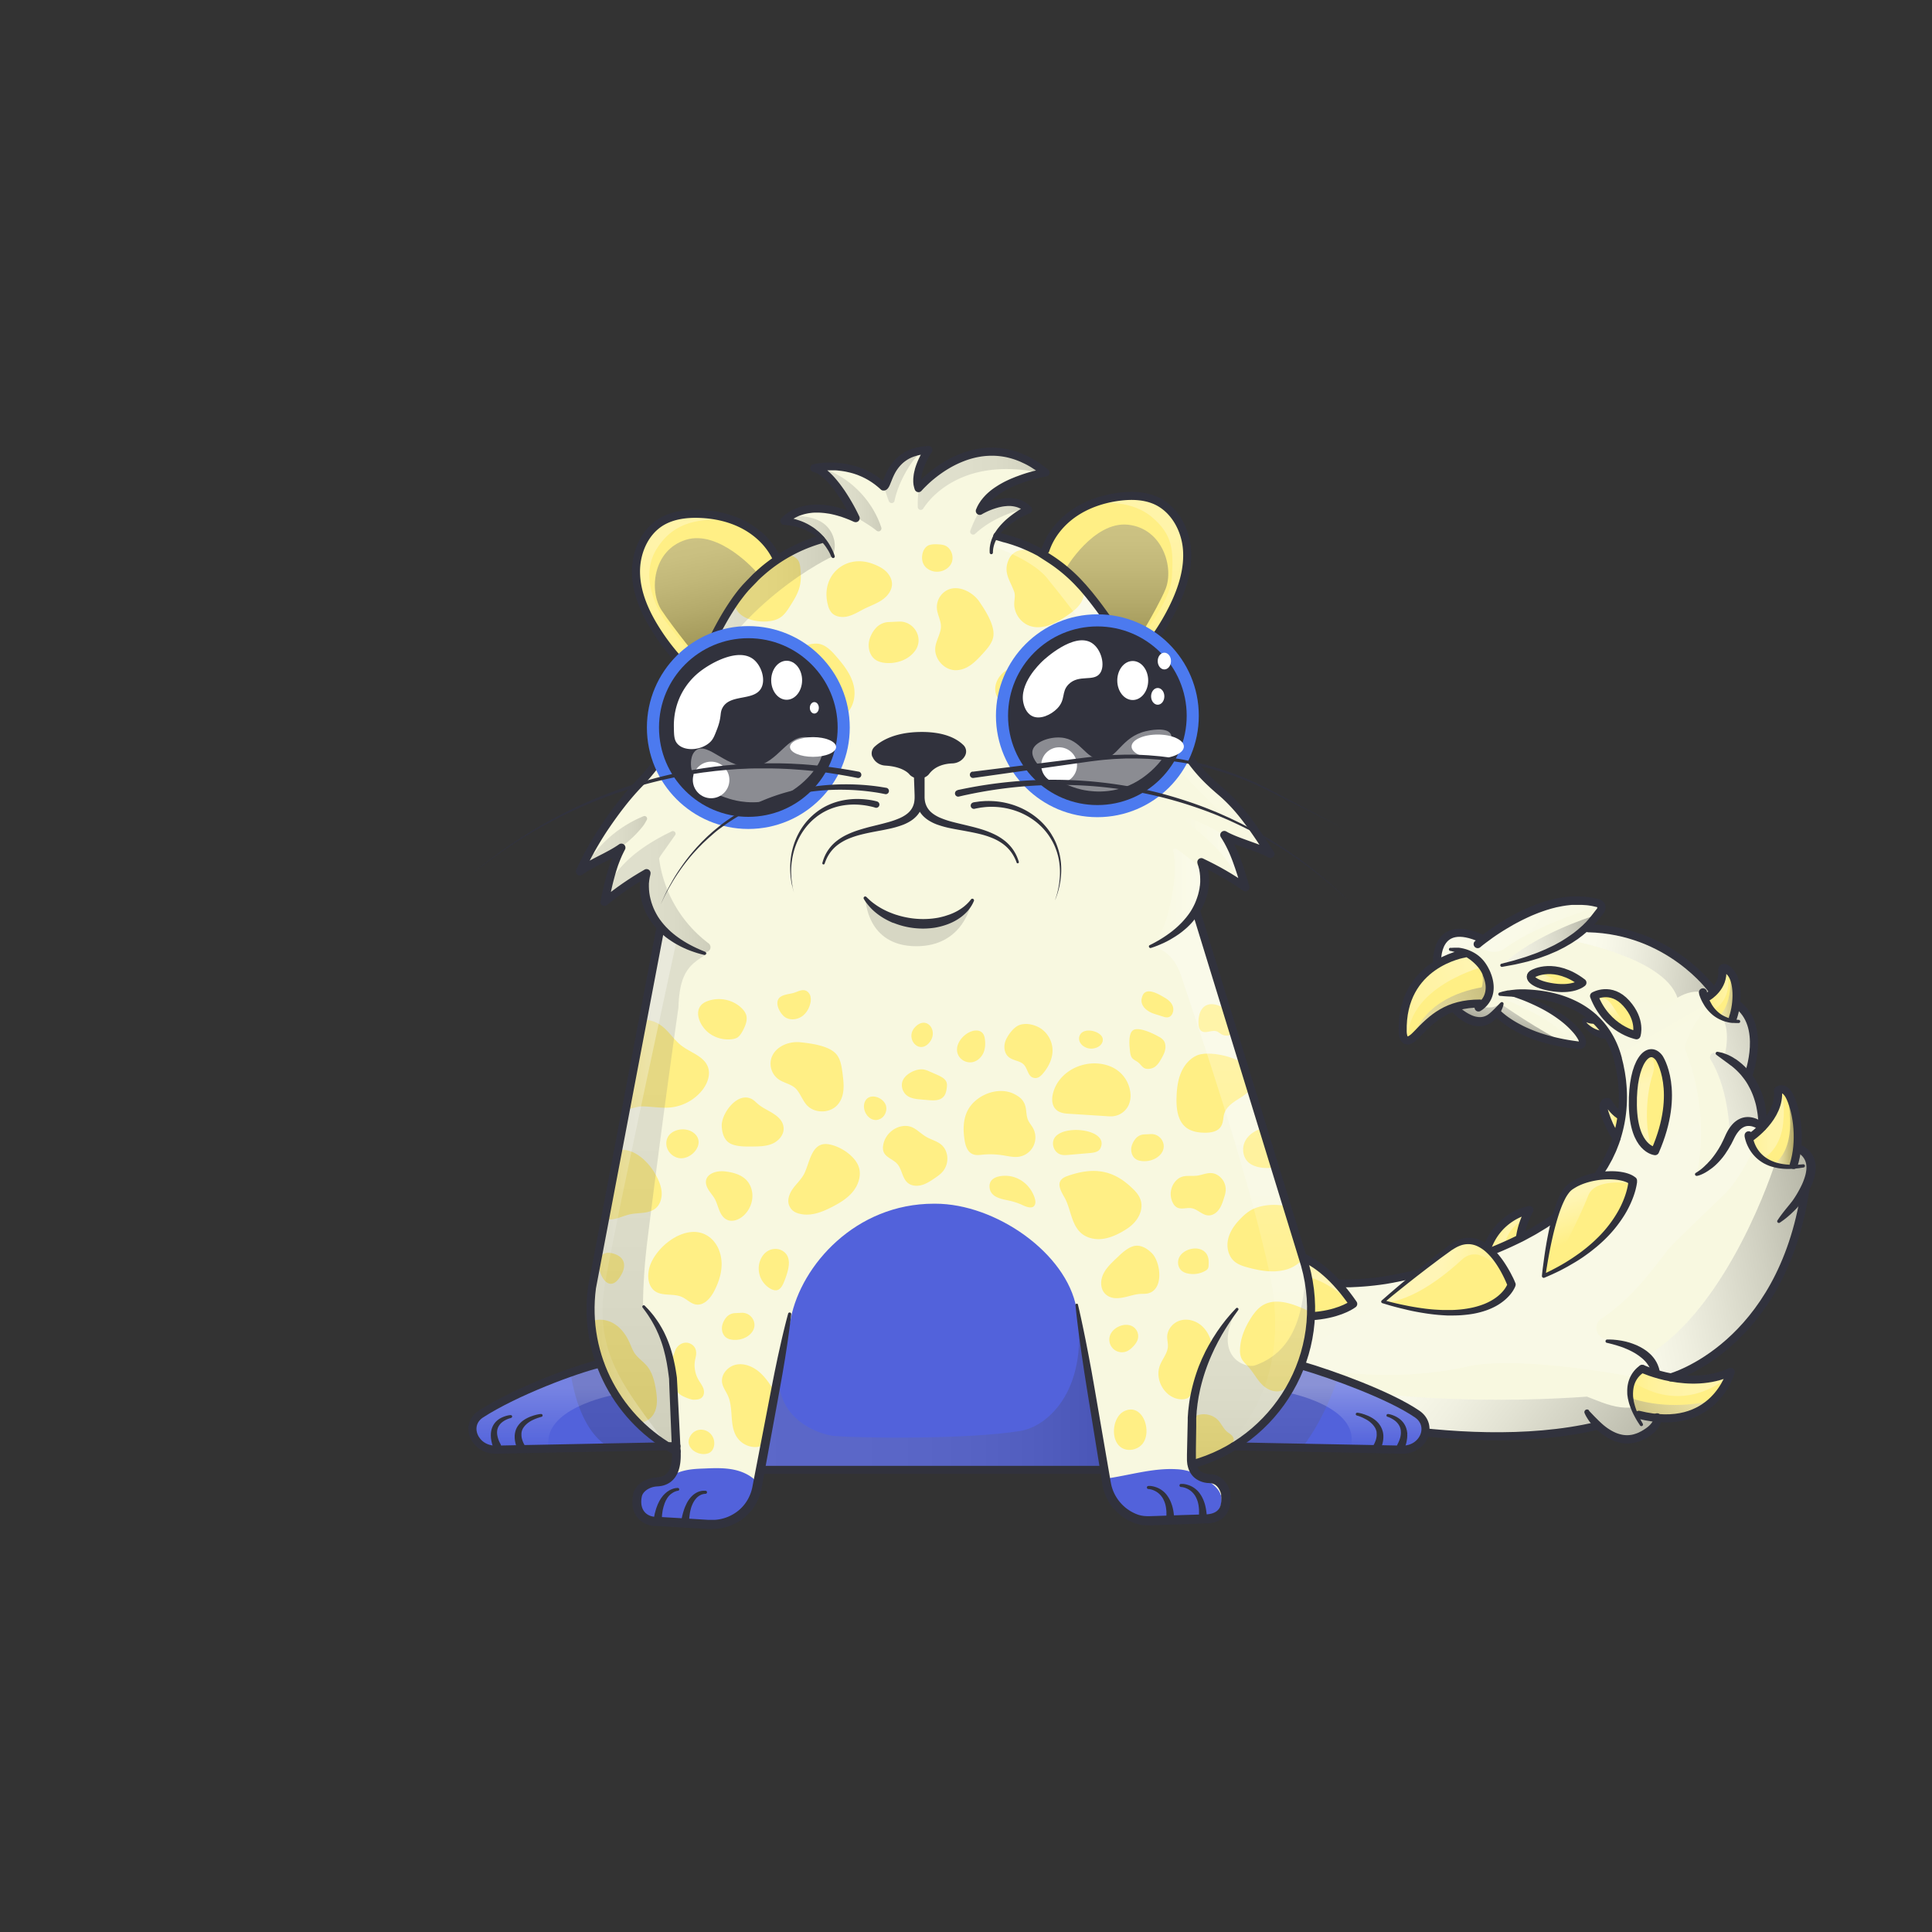 <svg xmlns="http://www.w3.org/2000/svg" viewBox="0 0 3000 3000" xmlns:xlink="http://www.w3.org/1999/xlink"><rect x="0" y="0" width="3000" height="3000" fill="#333333" stroke="none"/><g id="item_j"></g><g id="item_i"></g><mask id="hooktail_mask"><g fill="white"><path d="M0 0h3000v3000H0z"></path><path d="M0 0h3000v3000H0z"></path></g><g fill="black"><path d="M2399.9,1601.2a38.3,38.3,0,0,1,19.5,3.8l14.1,8.6c-25.9,53.4-14.1,96.3.5,123a151.2,151.2,0,0,0,38.5,45.7c10,8.6,28.1,16.7,51.7,16.7a111.4,111.4,0,0,0,13.8-.9,121.9,121.9,0,0,0,24.1-5.7h31.8v155.1H2251.8V1636.6h86.1Z"></path></g></mask><g clip-path="url(#kittyClipPath)" mask=""></g><g id="item_h"></g><g id="wild"><defs><clipPath id="wild__e"><path fill="#f8f8e0" d="M2791.5 1782.4l-.9-.2c3.1-29.1-2.2-58.6-10.5-77.2-9.1-20.5-19.5-11.8-19.5-11.8 2.5 22.1-9.9 41.5-22 54.8l-2 2.2s4.4-42.2-22.2-78.2l.8-3.5s27.9-76.4-18.3-109.2l-.9-.5c2.5-19 .2-38.2-8.4-48.2-11.1-12.9-13.3-5.3-13.3-5.3 1.8 15.3-5.1 26.6-11.6 33.7l-4.6-2.8s-65.7-91.6-191.7-94.6h-5.3c12.3-11.3 18.4-20.7 22-24.6 9.4-10.5-.8-14.6-.8-14.6-69.4-18.9-146.3 32-175.8 54.4l-5.1.9c-73.3-33.5-69.6 35.3-69.6 36.8s0 .8.1 2.9c-26.3 16-54.9 46.8-53.4 104.6 0 0-.3 27.4 21.3 4.7 16.7-17.5 32.8-33.4 57-41.9l2.4 1.2s31.6 35.1 57.4 13.2a64.5 64.5 0 0 0 7.6-8.1l2 2.1s35.3 40.3 126.4 49.7c0 0 6.2.6 5.2-6.8s-30-49.1-109-71.8l-5.2-1.9c27.7-1.4 91.4.2 134 40.3l-2 .8c-4.3 1.1-8.1 1.3-15.2-.5 0 0-3.3 3.5 5.4 11.8 7 6.7 15.6 11.9 27.5 11.9h3.9a136.1 136.1 0 0 1 15.8 37.3c7.3 27.6 10.3 58.1 5.8 89.5l-1.6-.6c-8.9-5.8-13.8-11.2-20.1-21.6 0 0-11.3-2.5-4.7 18 3.9 12 8.5 23 18.2 38.1l.4.3c-18 55.6-62.4 111.2-150.4 155.4v-.8a122.8 122.8 0 0 1 14.9-43.5s-52.5 9.1-68.2 67.3v.3c-40.5 15.3-88 28.5-143.4 39s-121 9-189.3-1.4v194.8s289.8 86.2 505.8 35.2l1.8-.5c16 15.4 41.7 31.2 70.7 14.7 25-14.2 21.3-26.5 21.3-26.5h1.2c91.9 7.5 112.8-71.8 112.8-71.8-30.9 14.4-64.2 13.7-90.2 9.2l-2.8-.5s171.7-47.4 208.7-290.3l.6-5c10.1-21.6 14.7-47.7-13-60.9z"></path></clipPath><linearGradient id="wild__a" x1="2150.63" x2="2552.63" y1="2137.48" y2="2452.48" gradientUnits="userSpaceOnUse"><stop offset="0" stop-color="#fff"></stop><stop offset=".09" stop-color="#f8f8f8"></stop><stop offset=".22" stop-color="#e3e3e3"></stop><stop offset=".37" stop-color="#c1c1c1"></stop><stop offset=".55" stop-color="#939393"></stop><stop offset=".75" stop-color="#575757"></stop><stop offset=".96" stop-color="#0f0f0f"></stop><stop offset="1"></stop></linearGradient><linearGradient id="wild__f" x1="2501.56" x2="2930.54" y1="1991.61" y2="1918.12" href="#wild__a" xlink:href="#wild__a"></linearGradient><linearGradient id="wild__g" x1="2566.99" x2="2883.15" y1="1681.83" y2="1589.26" href="#wild__a" xlink:href="#wild__a"></linearGradient><linearGradient id="wild__d" x1="2233.69" x2="2465.78" y1="1723.44" y2="2127.58" gradientUnits="userSpaceOnUse"><stop offset="0" stop-color="#fff" stop-opacity="0"></stop><stop offset=".02" stop-color="#fff" stop-opacity=".07"></stop><stop offset=".1" stop-color="#fff" stop-opacity=".28"></stop><stop offset=".19" stop-color="#fff" stop-opacity=".47"></stop><stop offset=".27" stop-color="#fff" stop-opacity=".64"></stop><stop offset=".35" stop-color="#fff" stop-opacity=".77"></stop><stop offset=".44" stop-color="#fff" stop-opacity=".87"></stop><stop offset=".53" stop-color="#fff" stop-opacity=".94"></stop><stop offset=".62" stop-color="#fff" stop-opacity=".99"></stop><stop offset=".72" stop-color="#fff"></stop></linearGradient><linearGradient id="wild__b" x1="2432.97" x2="2320.97" y1="1499.29" y2="1395.29" gradientUnits="userSpaceOnUse"><stop offset="0" stop-color="#fff" stop-opacity="0"></stop><stop offset=".72" stop-color="#fff"></stop></linearGradient><linearGradient id="wild__h" x1="2432.89" x2="2377.89" y1="1637.45" y2="1538.45" href="#wild__b" xlink:href="#wild__b"></linearGradient><linearGradient id="wild__c" x1="2272.61" x2="2509.61" y1="1484.88" y2="1440.88" gradientUnits="userSpaceOnUse"><stop offset="0" stop-color="#fff"></stop><stop offset=".14" stop-color="#fbfbfb"></stop><stop offset=".27" stop-color="#f1f1f1"></stop><stop offset=".39" stop-color="#dfdfdf"></stop><stop offset=".51" stop-color="#c5c5c5"></stop><stop offset=".63" stop-color="#a4a4a4"></stop><stop offset=".74" stop-color="#7c7c7c"></stop><stop offset=".85" stop-color="#4c4c4c"></stop><stop offset=".96" stop-color="#161616"></stop><stop offset="1"></stop></linearGradient><linearGradient id="wild__i" x1="2381.72" x2="2345.72" y1="1485.67" y2="1609.67" href="#wild__c" xlink:href="#wild__c"></linearGradient><linearGradient id="wild__j" x1="2461.77" x2="2768.77" y1="1478.73" y2="1514.73" href="#wild__a" xlink:href="#wild__a"></linearGradient><clipPath id="wild__k"><path fill="#ffef85" d="M2381.1 1511.6s32.9-18.8 76.1 14.3c0 0-12.4 11.7-44.1 7.5s-43.1-16.6-32-21.8z"></path></clipPath><linearGradient id="wild__l" x1="2408.78" x2="2388.68" y1="1534.61" y2="1520.83" href="#wild__b" xlink:href="#wild__b"></linearGradient><clipPath id="wild__m"><path fill="#ffef85" d="M2465.4 1594.8c7 6.7 15.6 11.9 27.5 11.9l-17.8-23.2c-4.3 1.1-8.1 1.3-15.2-.5.2 0-3.2 3.5 5.5 11.8z"></path></clipPath><linearGradient id="wild__n" x1="2513.78" x2="2467.39" y1="1626.1" y2="1583.02" href="#wild__b" xlink:href="#wild__b"></linearGradient><clipPath id="wild__o"><path fill="#ffef85" d="M2510.2 1767.3l6.6-34.5c-8.9-5.8-13.8-11.2-20.1-21.6 0 0-11.3-2.5-4.7 18 3.8 12 8.5 23 18.2 38.1z"></path></clipPath><linearGradient id="wild__p" x1="2476.44" x2="2495.8" y1="1721.03" y2="1728.5" href="#wild__b" xlink:href="#wild__b"></linearGradient><clipPath id="wild__q"><path fill="#ffef85" d="M2306.7 1946.1l53.4-23.8a122.8 122.8 0 0 1 14.9-43.5s-52.5 9.1-68.3 67.3z"></path></clipPath><linearGradient id="wild__r" x1="2319.46" x2="2347.96" y1="1902.29" y2="1913.29" href="#wild__b" xlink:href="#wild__b"></linearGradient><clipPath id="wild__s"><path fill="#ffef85" d="M2647.1 1549.9c4.6 11.3 16.1 31.1 42.2 35.5l1.5-4.8c8.3-24.3 8.7-56.2-3.3-70.2s-13.3-5.3-13.3-5.3c3.3 27.7-22 42.3-22 42.3z"></path></clipPath><linearGradient id="wild__t" x1="2649.12" x2="2702.27" y1="1527" y2="1533.24" href="#wild__b" xlink:href="#wild__b"></linearGradient><linearGradient id="wild__u" x1="2658.9" x2="2713.56" y1="1537.85" y2="1537.19" href="#wild__a" xlink:href="#wild__a"></linearGradient><clipPath id="wild__v"><path fill="#ffef85" d="M2716 1767.4c2.9 12.8 15.6 46.1 68.4 44.5l.8-2.9c11.5-36.5 5.9-79.6-5-104-9.1-20.5-19.5-11.8-19.5-11.8 4.6 41.5-42.9 73.3-42.9 73.3z"></path></clipPath><linearGradient id="wild__w" x1="2689.49" x2="2769.87" y1="1740.21" y2="1740.21" href="#wild__b" xlink:href="#wild__b"></linearGradient><linearGradient id="wild__x" x1="2748.15" x2="2792.25" y1="1767.44" y2="1767.44" href="#wild__a" xlink:href="#wild__a"></linearGradient><clipPath id="wild__y"><path fill="#ffef85" d="M2276.8 1480.5a59.6 59.6 0 0 1 31.7 32.2c9.9 23.5 2.4 38.2-4.6 45.9h-5.8c-50.7 0-73.9 22.4-98.7 48.4-21.7 22.7-21.3-4.7-21.3-4.7-2.7-106 95.7-121.2 95.7-121.2z"></path></clipPath><linearGradient id="wild__z" x1="2053.14" x2="2424.52" y1="1600.16" y2="1491.42" href="#wild__b" xlink:href="#wild__b"></linearGradient><linearGradient id="wild__A" x1="2074.46" x2="2441.75" y1="1615.41" y2="1507.87" href="#wild__a" xlink:href="#wild__a"></linearGradient><clipPath id="wild__B"><path fill="#ffef85" d="M2544.8 2196.9c117.3 29.3 142.7-66.7 142.7-66.7-63.7 29.7-137.3-4.7-137.3-4.7s-34.6 18.2-10.4 70.2z"></path></clipPath><linearGradient id="wild__C" x1="2520.56" x2="2698.82" y1="2131.33" y2="2131.33" href="#wild__d" xlink:href="#wild__d"></linearGradient><linearGradient id="wild__D" x1="2695.43" x2="2461.43" y1="2086.25" y2="2292.75" href="#wild__a" xlink:href="#wild__a"></linearGradient><clipPath id="wild__E"><path fill="none" stroke="#31323d" stroke-linecap="round" stroke-linejoin="round" stroke-width="12.5" d="M2576.3 1642.7s34.6 50.9-6.3 144.8c0 0-33.3-2.9-34.5-71s24.5-95.7 40.8-73.8z"></path></clipPath><linearGradient id="wild__F" x1="2530.75" x2="2549.96" y1="1625.17" y2="1708.22" href="#wild__b" xlink:href="#wild__b"></linearGradient><clipPath id="wild__G"><path fill="none" stroke="#31323d" stroke-linecap="round" stroke-linejoin="round" stroke-width="12.5" d="M2541.2 1607.6s-45.8-8.6-66-61c0 0 26.2-15.4 50.1 11.3s15.9 49.7 15.9 49.7z"></path></clipPath><linearGradient id="wild__H" x1="2515.7" x2="2488.18" y1="1591.5" y2="1563.98" gradientTransform="translate(852.9 -880.9) rotate(23.8)" href="#wild__b" xlink:href="#wild__b"></linearGradient><clipPath id="wild__I"><path fill="#ffef85" d="M2147.2 2021.2s56.3-48.4 105.9-84.3c56.4-40.9 94.1 57.9 94.1 57.9s-24.7 77.1-200 26.4z"></path></clipPath><linearGradient id="wild__J" x1="2351.81" x2="2193.28" y1="1979.39" y2="1965.6" gradientTransform="matrix(0.98, 0.18, -0.18, 0.98, 402.17, -373.91)" href="#wild__b" xlink:href="#wild__b"></linearGradient><clipPath id="wild__K"><path fill="#ffef85" d="M2397 1981.3s13.3-117.3 41-138.3 80.7-23.6 97.3-9.6c0 0-4.3 88.7-138.3 147.9z"></path></clipPath><linearGradient id="wild__L" x1="2466.08" x2="2434.37" y1="1918.84" y2="1832.57" href="#wild__b" xlink:href="#wild__b"></linearGradient><clipPath id="wild__M"><path fill="#ffef85" d="M1883.7 1995.1s104.3-134.5 217.6 29.6c0 0-65.1 52-215.9-13.7z"></path></clipPath><linearGradient id="wild__N" x1="1864.72" x2="2098.44" y1="1987.99" y2="1987.99" gradientTransform="translate(-195.3 209.8) rotate(-5.9)" href="#wild__b" xlink:href="#wild__b"></linearGradient></defs><g><g><path fill="#f8f8e0" d="M2791.5 1782.4l-.9-.2c3.1-29.1-2.2-58.6-10.5-77.2-9.1-20.5-19.5-11.8-19.5-11.8 2.5 22.1-9.9 41.5-22 54.8l-2 2.2s4.4-42.2-22.2-78.2l.8-3.5s27.9-76.4-18.3-109.2l-.9-.5c2.5-19 .2-38.2-8.4-48.2-11.1-12.9-13.3-5.3-13.3-5.3 1.8 15.3-5.1 26.6-11.6 33.7l-4.6-2.8s-65.7-91.6-191.7-94.6h-5.3c12.3-11.3 18.4-20.7 22-24.6 9.4-10.5-.8-14.6-.8-14.6-69.4-18.9-146.3 32-175.8 54.4l-5.1.9c-73.3-33.5-69.6 35.3-69.6 36.8s0 .8.1 2.9c-26.3 16-54.9 46.8-53.4 104.6 0 0-.3 27.4 21.3 4.7 16.7-17.5 32.8-33.4 57-41.9l2.4 1.2s31.6 35.1 57.4 13.2a64.5 64.5 0 0 0 7.6-8.1l2 2.1s35.3 40.3 126.4 49.7c0 0 6.2.6 5.2-6.8s-30-49.1-109-71.8l-5.2-1.9c27.7-1.4 91.4.2 134 40.3l-2 .8c-4.3 1.1-8.1 1.3-15.2-.5 0 0-3.3 3.5 5.4 11.8 7 6.7 15.6 11.9 27.5 11.9h3.9a136.1 136.1 0 0 1 15.8 37.3c7.3 27.6 10.3 58.1 5.8 89.5l-1.6-.6c-8.9-5.8-13.8-11.2-20.1-21.6 0 0-11.3-2.5-4.7 18 3.9 12 8.5 23 18.2 38.1l.4.3c-18 55.6-62.4 111.2-150.4 155.4v-.8a122.8 122.8 0 0 1 14.9-43.5s-52.5 9.1-68.2 67.3v.3c-40.5 15.3-88 28.5-143.4 39s-121 9-189.3-1.4v194.8s289.8 86.2 505.8 35.2l1.8-.5c16 15.4 41.7 31.2 70.7 14.7 25-14.2 21.3-26.5 21.3-26.5h1.2c91.9 7.5 112.8-71.8 112.8-71.8-30.9 14.4-64.2 13.7-90.2 9.2l-2.8-.5s171.7-47.4 208.7-290.3l.6-5c10.1-21.6 14.7-47.7-13-60.9z"></path><g clip-path="url(#wild__e)" style="mix-blend-mode:multiply"><path fill="url(#wild__a)" d="M2570.7 2162.6c-30.5 41.9-79 16.3-106.5 6.1-97.7 7.1-369 16.8-536.7-54.9l-40 121.5 237.5 69.3h437.7s20-123.7 8-142z" opacity=".4"></path><path fill="url(#wild__f)" d="M2827.7 1794.5s-12.9-23.7-36.5-19c-3.8.7-2.4 36.4-6.8 36.5-11.5.2-12.9 3.9-28.9-3.3 0 0-69.8 220.4-199.2 297.4l14.4 27s61.2 17.2 130.8-19.1 114.2-167 126.2-319.5z" opacity=".4"></path><path fill="url(#wild__g)" d="M2685.7 1759s-.8-66.8-29.4-113.5a7.2 7.2 0 0 1 9.1-10.3l12.2 5.5s10.7-38.2-3.1-60l16.2 4.7 15.5-58 68.5 40.5-32.7 176.2s-33.9-13-40.4-2.9a88.4 88.4 0 0 1-15.9 17.8z" opacity=".4"></path></g><g clip-path="url(#wild__e)" style="mix-blend-mode:overlay"><path fill="url(#wild__d)" d="M2286.2 2120.2c-184 43.7-352-23.3-352-23.3l39.7-139.4 285-60.5 192.3-134.5 31.4-107-40.4-84.6-86.7-34.8c102-27.4 161.1-4.6 195.9 18a41.8 41.8 0 0 0 47-.8c19.5-13.9 39.5-16 43-11.5s15 18.1 10.7 22.3c-23 22.3-37.6 60.5-35.5 65.3 4 9 3.5 10.1 3.5 10.1s35.5 83.5 14.7 184c-.9 4.2 0 0 22.8-20 25.8-27.4 50.5-61.3 54.5-62.2 24.7-5.3 15.1 31.1 10.6 42.9-2 5.2-21.8 47.9-45.6 70.8-41.3 39.7-82 78.6-87.2 85.5-34.7 45.7-60.5 78.2-103.5 107.3-12.6 8.5-8.8 28 6.1 31.1 32.7 6.8 70.9 21 78.1 50.6 0 0-14.8-11.2-30 9.4.1-.1-165.7-32.9-254.4-18.7z" opacity=".2"></path><path fill="url(#wild__b)" d="M2311.8 1476.8s-7.1-2.4-18.1-5.4c-8-2.1-17.4-.2-39.1 12-32.7 18.4-40-24-35.5-29s171.1-78 171.1-78l114.4 14.5-11.7 13.8s-99.3 26.3-156.2 68c-6.4 4.9-17.2 7-24.9 4.1z" opacity=".3"></path><path fill="url(#wild__h)" d="M2484.7 1625.5s-42.5-2-61.5-24-90.3-52.9-97.4-53.2 19.3-19.6 99.6 15.8l34.1 38.4z" opacity=".2"></path></g><g clip-path="url(#wild__e)" style="mix-blend-mode:multiply"><path fill="url(#wild__c)" d="M2472.2 1423s-89.5 27.7-140 75.7c0 0 104.7-26.2 140-75.7z" opacity=".4"></path><path fill="url(#wild__i)" d="M2252.2 1610.5s5.4-43.5 19.9-49 42.9 11.8 57-3.7c0 0 63 44.4 108 65z" opacity=".4"></path><path fill="url(#wild__j)" d="M2436.9 1460s147.1 26 167.8 89.3c0 0 16.7-11.1 33.7-9.2 5.3.6 11.2.8 17.2 3.1l2.4-43.1s-81.7-76.5-175.4-69.5c-.1-.1-25.3 8.2-45.7 29.4z" opacity=".4"></path></g><path fill="#f8f8e0" d="M2696.7 1559.1z"></path><path fill="#ffef85" d="M2576.3 1642.7s34.6 50.9-6.3 144.8c0 0-33.3-2.9-34.5-71s24.5-95.7 40.8-73.8z"></path><path fill="#ffef85" d="M2381.1 1511.6s32.9-18.8 76.1 14.3c0 0-12.4 11.7-44.1 7.5s-43.1-16.6-32-21.8z"></path><g clip-path="url(#wild__k)" style="mix-blend-mode:overlay"><path fill="url(#wild__l)" d="M2379.3 1512.6s10.9-6.2 49.5 14.8c0 0-50.7 21.1-55.2.5-3-14 5.7-15.3 5.7-15.3z" opacity=".4"></path></g><path fill="#ffef85" d="M2541.2 1607.6s-45.8-8.6-66-61c0 0 26.2-15.4 50.1 11.3s15.9 49.7 15.9 49.7z"></path><path fill="#ffef85" d="M2465.4 1594.8c7 6.7 15.6 11.9 27.5 11.9l-17.8-23.2c-4.3 1.1-8.1 1.3-15.2-.5.2 0-3.2 3.5 5.5 11.8z"></path><g clip-path="url(#wild__m)" style="mix-blend-mode:overlay"><path fill="url(#wild__n)" d="M2450.2 1580.7l21 35.3 34.1 6.8 7.4-21-33.9-37.7-28.6 16.6z" opacity=".3"></path></g><path fill="#ffef85" d="M2510.2 1767.3l6.6-34.5c-8.9-5.8-13.8-11.2-20.1-21.6 0 0-11.3-2.5-4.7 18 3.8 12 8.5 23 18.2 38.1z"></path><g clip-path="url(#wild__o)" style="mix-blend-mode:overlay"><path fill="url(#wild__p)" d="M2506.7 1698.5s-4.5 48 4.5 60l-44-6.8-2.5-64.2z" opacity=".3"></path></g><path fill="#ffef85" d="M2306.7 1946.1l53.4-23.8a122.8 122.8 0 0 1 14.9-43.5s-52.5 9.1-68.3 67.3z"></path><g clip-path="url(#wild__q)" style="mix-blend-mode:overlay"><path fill="url(#wild__r)" d="M2397.2 1888.5s-52.3-2.9-60.7 45.8l-56.6 17.7 6.8-59 86.5-34.9z" opacity=".3"></path></g><path fill="#ffef85" d="M2647.1 1549.9c4.6 11.3 16.1 31.1 42.2 35.5l1.5-4.8c8.3-24.3 8.7-56.2-3.3-70.2s-13.3-5.3-13.3-5.3c3.3 27.7-22 42.3-22 42.3z"></path><g clip-path="url(#wild__s)" style="mix-blend-mode:overlay"><path fill="url(#wild__t)" d="M2676.8 1486.5s22.7 54.7-13 79.7l-5.9 5.7-15.7-25.3 15.7-50.7z" opacity=".3"></path></g><g clip-path="url(#wild__s)" style="mix-blend-mode:multiply"><path fill="url(#wild__u)" d="M2683.9 1486.5s13.7 63.1-14.2 91.6c0 0 11.9 11.4 22.4 10.4s23-77 23-77z" opacity=".4"></path></g><path fill="#ffef85" d="M2716 1767.4c2.9 12.8 15.6 46.1 68.4 44.5l.8-2.9c11.5-36.5 5.9-79.6-5-104-9.1-20.5-19.5-11.8-19.5-11.8 4.6 41.5-42.9 73.3-42.9 73.3z"></path><g clip-path="url(#wild__v)" style="mix-blend-mode:overlay"><path fill="url(#wild__w)" d="M2748.2 1668.5s27.3 13 20.7 75.7-62.7 67.8-62.7 67.8l-16.7-57.1z" opacity=".3"></path></g><g clip-path="url(#wild__v)" style="mix-blend-mode:multiply"><path style="mix-blend-mode:multiply" fill="url(#wild__x)" d="M2776.8 1711.4s16.9 76.1-28.7 100.5l34.7 11.5s24.8-78.1-6-112z" opacity=".4"></path></g><path fill="#ffef85" d="M2276.8 1480.5a59.6 59.6 0 0 1 31.7 32.2c9.9 23.5 2.4 38.2-4.6 45.9h-5.8c-50.7 0-73.9 22.4-98.7 48.4-21.7 22.7-21.3-4.7-21.3-4.7-2.7-106 95.7-121.2 95.7-121.2z"></path><g clip-path="url(#wild__y)" style="mix-blend-mode:overlay"><path fill="url(#wild__z)" d="M2306.9 1500s-128.9 31.5-120.7 122.8c0 0-40-32.5-22.7-78.6s109.2-76.7 119.3-65.3 24.1 21.1 24.1 21.1z" opacity=".4"></path></g><g clip-path="url(#wild__y)" style="mix-blend-mode:multiply"><path fill="url(#wild__A)" d="M2329.5 1530.2s-16.5 11.1-14.6 1.3c1.2-6.1-7.9-30.3-10.2-28.5-6.6 5.2-1.5 12.5-2.2 20.2s-1.3 9.9-2.1 10c-36.9 6.5-97.2 27.2-110.9 93.7l132-69z" opacity=".4"></path></g><path fill="#ffef85" d="M2544.8 2196.9c117.3 29.3 142.7-66.7 142.7-66.7-63.7 29.7-137.3-4.7-137.3-4.7s-34.6 18.2-10.4 70.2z"></path><g clip-path="url(#wild__B)" style="mix-blend-mode:overlay"><path fill="url(#wild__C)" d="M2520.6 2134.1s82.9 81.3 178.3-8.7l-36-30.7-138 11.2z" opacity=".3"></path></g><g clip-path="url(#wild__B)" style="mix-blend-mode:multiply"><path style="mix-blend-mode:multiply" fill="url(#wild__D)" d="M2504.2 2158.5s90.3 58.8 231.3-11l-104.7 81.6-111.9-21.6z" opacity=".4"></path></g><path fill="none" stroke="#31323d" stroke-linecap="round" stroke-miterlimit="10" stroke-width="12.5" d="M2479.7 2214.1c-216 51-505.8-35.2-505.8-35.2v-139.6"></path><path fill="#31323d" d="M2467.5 2190.7l4 4.2 2.1 2.2 2.5 2.6 6.1 6.1c2.3 2.2 4.7 4.5 7.4 6.8a82 82 0 0 0 8.9 6.6 69.8 69.8 0 0 0 10.2 5.5 51.1 51.1 0 0 0 11.1 3.3 40.4 40.4 0 0 0 11.2.3l1.4-.2 1.4-.2 2.7-.6 2.6-.8 2.6-.9 2.5-1 2.4-1.2 2.2-1.1 2.5-1.5c1.7-1 2.9-1.9 4.2-2.7l1.9-1.4 1.8-1.4a37.8 37.8 0 0 0 5.2-5.4 18.1 18.1 0 0 0 2.4-4.3 7.4 7.4 0 0 0 .5-2.3.9.9 0 0 0 0-.2h.1v.2a6.3 6.3 0 1 1 12-3.6v1.1c.1.3.1.6.1.9a10.3 10.3 0 0 1 .1 1.2 19.6 19.6 0 0 1-.9 6.5 29.6 29.6 0 0 1-4 8 47.3 47.3 0 0 1-7.1 7.8l-2.2 1.8-2.3 1.8c-1.6 1.2-3.4 2.4-5 3.3l-2.5 1.5h-.5l-.4.2-.7.4-1.5.8c-1 .5-1.9 1.1-3 1.5l-3.2 1.3a28.8 28.8 0 0 1-3.3 1.1l-3.5 1-3.6.7-1.8.3-1.8.2a50.9 50.9 0 0 1-15-.6 64.4 64.4 0 0 1-14-4.4 76.7 76.7 0 0 1-12.1-6.8 94.6 94.6 0 0 1-10-7.9 89.3 89.3 0 0 1-8-7.9 84.5 84.5 0 0 1-5.9-7.4c-1.6-2.3-2.9-4.4-3.9-6.1s-1.7-3.2-2.2-4.2l-.5-1.2-.2-.4a4.1 4.1 0 0 1 6.7-4.4h.1z"></path><path fill="#31323d" d="M2495.9 2080h4.2l4.8.2 6.2.6 3.5.5 3.8.6c2.6.6 5.3 1 8 1.8l4.3 1.2 2 .7 2.1.7 4.4 1.7 2.2.9 2.1 1 4.2 2.1 4.1 2.4 3.9 2.6 1.9 1.4 1.8 1.5c1.2 1 2.3 2 3.4 3a37.6 37.6 0 0 1 3 3.2 40.7 40.7 0 0 1 2.6 3.2 34.1 34.1 0 0 1 2.2 3.2c.6 1.1 1.3 2.1 1.8 3.1l1.4 2.9c.8 1.9 1.4 3.6 1.9 5s.7 2.5.9 3.3l.3 1.2a6.2 6.2 0 0 1-11.9 3.7l-.2-.6-.3-.9-.9-2.4-.8-1.7a19.6 19.6 0 0 0-.9-1.9l-1.2-2.1-1.4-2.3c-.5-.8-1.1-1.6-1.7-2.4a28.7 28.7 0 0 0-2-2.5c-.7-.9-1.5-1.7-2.3-2.5s-1.7-1.7-2.6-2.5-1.9-1.6-2.9-2.4l-3.1-2.4c-2.2-1.5-4.4-3-6.8-4.4l-1.8-1-1.8-1-3.6-1.8-1.9-.9-2-.9-3.6-1.5c-2.4-1.1-4.9-1.9-7.2-2.7l-6.6-2.1-5.7-1.6-4.4-1.1-2.8-.7-1-.2h-.1a2.5 2.5 0 0 1 .5-5.2z"></path><path fill="#31323d" d="M2553.1 2131h-.1l-.4.2-2.1 1.3a34 34 0 0 0-6.7 6.4 38.7 38.7 0 0 0-3.5 5.3 40 40 0 0 0-2.7 6.6 41.6 41.6 0 0 0-1.5 7.7c-.2 1.3-.2 2.7-.3 4.1s0 2.8 0 4.2.2 2.8.4 4.2l.6 4.2c.2 1.4.6 2.8.9 4.1l1.1 4c.8 2.6 1.6 5.1 2.6 7.5s.9 2.3 1.3 3.4l1.4 3.2 1.3 2.9 1.3 2.6c.8 1.6 1.5 3 2.2 4.2l2 3.6a2.5 2.5 0 0 1-4.3 2.6l-2.3-3.5c-.7-1.1-1.6-2.5-2.6-4.1l-1.5-2.6-1.6-2.9-1.7-3.2c-.6-1.1-1.1-2.3-1.7-3.5s-2.2-5-3.3-7.8l-1.5-4.2c-.5-1.4-.9-2.9-1.3-4.4s-.7-3.1-1.1-4.6-.5-3.2-.8-4.8-.4-3.2-.4-4.9-.1-3.3 0-4.9a51.4 51.4 0 0 1 1.2-9.6 50.5 50.5 0 0 1 2.8-8.7 49.7 49.7 0 0 1 4-7.3 45.8 45.8 0 0 1 8.4-9.4l2.9-2.2 1-.6.3-.2a6.3 6.3 0 0 1 6.4 10.7l-.4.2z"></path><path fill="none" stroke="#31323d" stroke-linecap="round" stroke-miterlimit="10" stroke-width="12.5" d="M2594.5 2138.8s171.7-47.4 208.7-290.3"></path><path fill="#31323d" d="M2759.9 1895.2l.9-1.3 2.5-3.7c2.2-3.1 5.5-7.5 9.6-12.6l6.6-8.1 3.4-4.3c1-1.3 2.1-3 3.2-4.6a165.3 165.3 0 0 0 12-21.4 94.6 94.6 0 0 0 4.3-11.2 55.4 55.4 0 0 0 2.4-10.9 35.1 35.1 0 0 0-.2-9.6 24.7 24.7 0 0 0-2.7-7.6 25.7 25.7 0 0 0-4.2-5.5 32.8 32.8 0 0 0-4.4-3.6l-3.2-2.1-1.2-.7-.3-.2a6.2 6.2 0 0 1 5.7-11.1l1.6.7c1 .5 2.6 1.2 4.5 2.3a44.5 44.5 0 0 1 6.5 4.7 37.4 37.4 0 0 1 7 8.3 36.1 36.1 0 0 1 4.7 12.1 44.7 44.7 0 0 1 .5 13.8 69.2 69.2 0 0 1-3 13.7 98.2 98.2 0 0 1-5.4 12.9 149.4 149.4 0 0 1-14.1 22.7l-3.9 5.1c-1.4 1.6-2.7 3.1-4.1 4.5s-5.3 5.3-7.7 7.5c-4.9 4.5-9.2 7.9-12.4 10.2l-3.7 2.6-1.3.9h-.1a2.6 2.6 0 0 1-3.5-3.5z"></path><path fill="#31323d" d="M2732.4 1754.8h-.2l-.7-.5-3.2-2a31.5 31.5 0 0 0-5.3-2.5 23.1 23.1 0 0 0-6.9-1.4 16.7 16.7 0 0 0-7.5 1.3 23.2 23.2 0 0 0-7.4 5.3 47.5 47.5 0 0 0-6.5 9c-1 1.7-1.9 3.6-2.8 5.4l-1.6 3.2-1.5 3-.8 1.5-.9 1.5-1.8 3.1-1.8 3.1-1.9 2.9c-1.3 1.9-2.4 3.9-3.8 5.7l-2 2.7-1 1.3-1.1 1.3a104.4 104.4 0 0 1-8.6 9.3c-1.5 1.4-2.9 2.8-4.4 3.9l-2.2 1.8-1.2.9-1 .7-2 1.4-2 1.4-4 2.5-3.6 1.9-3.1 1.4-2.6 1-2 .6-1.3.3h-.5a2.5 2.5 0 0 1-1.9-4.6l.3-.2 1.2-.7 1.5-1 2-1.4 2.5-1.8 2.8-2.3 3-2.7 1.6-1.6 1.8-1.7.9-.9h.1l.2-.2.4-.5 1.7-1.9.9-.9.9-1 1.8-2c2.3-2.8 4.7-5.9 6.9-9.1 1.2-1.6 2.2-3.3 3.4-5.1s2.2-3.5 3.2-5.3l1.6-2.7 1.4-2.8 1.4-2.8.7-1.4.7-1.5 1.4-3 1.3-2.9c1-2.2 2-4.4 3.2-6.5a54.6 54.6 0 0 1 8.4-11.9 35.5 35.5 0 0 1 12.1-8.6 30.2 30.2 0 0 1 13.7-2.2 36.5 36.5 0 0 1 10.9 2.6 44.2 44.2 0 0 1 7.3 3.9 46.8 46.8 0 0 1 4.2 3.1l1.1 1 .4.4a6.3 6.3 0 0 1-8.2 9.4h-.2z"></path><path fill="#31323d" d="M2730.4 1749.6v-1.4-4.3c0-1.9-.1-4.1-.4-6.7s-.5-5.5-1-8.7-1.1-6.6-1.8-10.2-1.8-7.3-3-11.1a109.1 109.1 0 0 0-4.3-11.5l-1.3-2.9-1.4-2.8-1.5-2.8-1.5-2.8c-1.1-1.8-2.1-3.6-3.3-5.3l-1.8-2.6-1.9-2.5-1.9-2.4-1.9-2.4c-1.4-1.5-2.7-3-4.1-4.4a102.7 102.7 0 0 0-8.4-7.8l-2.1-1.7-.5-.4h-.1l-.3-.2-1.1-.8-4.2-3.2-3.6-2.6-1.7-1.3-1.7-1.2-3-2.2-2.6-1.9-3.7-2.7-1.3-1.1h-.1a2.6 2.6 0 0 1 2-4.5l1.7.3 4.7 1 1.6.4 1.7.6 3.8 1.4 2.1.8 2.2 1 4.7 2.4 4.5 2.8 1.2.7.3.2h.1l.2.2h.1l.6.4 2.4 1.8c1.7 1.2 3.3 2.6 4.9 3.9s3.3 2.9 4.9 4.4 3.2 3.2 4.8 4.9 3.1 3.5 4.6 5.3l2.2 2.8 2.1 2.9c1.4 1.9 2.7 4 3.9 6a111 111 0 0 1 6.6 12.7 123.2 123.2 0 0 1 4.9 12.9c1.3 4.3 2.4 8.5 3.1 12.5s1.4 7.8 1.7 11.4.6 6.8.7 9.7.1 5.4 0 7.5-.2 3.8-.3 4.9-.2 1.9-.2 1.8a6.2 6.2 0 0 1-12.3-1.2z"></path><path fill="none" stroke="#31323d" stroke-linecap="round" stroke-miterlimit="10" stroke-width="12.5" d="M2715.2 1668.5s28-76.5-18.5-109.3"></path><path fill="none" stroke="#31323d" stroke-linecap="round" stroke-linejoin="round" stroke-width="12.5" d="M2652.2 1547.5s25.3-14.7 22-42.3c0 0 2.3-7.6 13.3 5.3s11.7 45.9 3.3 70.2"></path><path fill="none" stroke="#31323d" stroke-linecap="round" stroke-linejoin="round" stroke-width="12.5" d="M2717.8 1766.5s47.5-31.8 42.9-73.3c0 0 10.4-8.7 19.5 11.8 10.9 24.4 16.5 67.6 5 104"></path><path fill="none" stroke="#31323d" stroke-linecap="round" stroke-linejoin="round" stroke-width="12.5" d="M2516.8 1732.8c-8.9-5.8-13.8-11.2-20.1-21.6 0 0-11.3-2.5-4.7 18 3.9 12 8.5 23 18.2 38.1"></path><path fill="#31323d" d="M2476.6 1589.6h-4.6l-2.4-.3-2.3-.5-2.1-.7-2-.8-1.9-.9-1.9-.9 2.4-.7.2-.2h.1v.2a3.3 3.3 0 0 0 .1.6 7.3 7.3 0 0 0 .8 1.6l.6.9.8.9.8.9.9.8 1.9 1.6 2.1 1.6 2.1 1.4 2.2 1.3 2.2 1.1 2.3 1 2.3.8 2.3.6 2.3.4 2.4.2h5.1a6.3 6.3 0 1 1 .5 12.5h-.8l-3.2-.3-3.2-.6-3.1-.8-3.1-1.1a41.7 41.7 0 0 1-10.9-6.3l-2.3-2-2.2-2.1-2-2.1-2-2.4-.9-1.3-.9-1.3-.8-1.4-.7-1.6a12.1 12.1 0 0 1-.9-3.7 7.5 7.5 0 0 1 .2-2.2 5.9 5.9 0 0 1 .4-1.2l.3-.6.2-.3.4-.4a2.1 2.1 0 0 1 1.5-.7h4.6l1.8-.2 1.7-.3 1.6-.4 1.5-.6 1.3-.7.8-.4.9-.4a6.4 6.4 0 1 1 2.8 12.2h-.1z"></path><path fill="#31323d" d="M2650.6 1540.5v.6c.1.5.2 1.2.5 2.1a57.9 57.9 0 0 0 2.4 7.5c.6 1.5 1.3 3.2 2.2 4.8s1.8 3.4 2.9 5.2a53.3 53.3 0 0 0 3.7 5.1 51.4 51.4 0 0 0 4.5 4.8 48.9 48.9 0 0 0 5.1 4.1l1.3.9 1.4.8 1.4.8 1.4.7 1.4.7 1.4.6 1.4.6 1.4.5c1.8.7 3.6 1.2 5.2 1.6l2.4.5 1.1.2 1.1.2 3.6.5 3.2.3h.2a2.5 2.5 0 0 1-.2 5h-3.6l-3.9-.2h-2.4l-2.7-.3c-1.9-.3-3.9-.7-6-1.3l-1.6-.4-1.6-.5-1.7-.5-1.7-.7-1.7-.7-1.7-.8-1.7-.8-1.7-.9a57.3 57.3 0 0 1-6.5-4.2 60.8 60.8 0 0 1-5.8-5.1 63.5 63.5 0 0 1-5-5.6c-1.5-1.9-2.9-3.8-4-5.7s-2.2-3.7-3.1-5.4a69.6 69.6 0 0 1-3.8-8.7l-.9-2.6v-1a6.3 6.3 0 1 1 12.1-3.2v.6z"></path><path fill="#31323d" d="M2721.4 1761.9v.9c.1.7.2 1.7.4 3a50.7 50.7 0 0 0 3.2 10.7 49.8 49.8 0 0 0 3.4 6.7 47.3 47.3 0 0 0 11.6 12.9l1.9 1.4 2 1.3c1.4.8 2.7 1.7 4.1 2.3l2.1 1.1 2.2.9 2.2.9 2.3.8c1.5.6 3.1.9 4.6 1.3s3.1.7 4.6 1l2.3.4 2.2.3c1.5.2 2.9.4 4.4.5l4.2.3h3.9c2.5.1 4.8 0 6.9-.1h2.9l2.4-.2 4.6-.4h.1a2.5 2.5 0 0 1 .6 5l-4.8.7-2.5.4-3 .3c-2.1.2-4.5.5-7.2.6l-4.1.2h-4.4c-1.5 0-3.1-.1-4.7-.2l-2.4-.2-2.5-.3c-1.7-.2-3.4-.4-5.1-.8s-3.5-.6-5.2-1.1l-2.6-.7-2.6-.8-2.6-.9-2.6-1.1c-1.7-.7-3.3-1.6-5-2.4l-2.4-1.4-2.3-1.5a59.1 59.1 0 0 1-19.8-22.5 62.4 62.4 0 0 1-4.9-12.9c-.4-1.6-.7-3-.8-3.9v-1.4a6.3 6.3 0 0 1 12.4-1.6v.4z"></path><path fill="none" stroke="#31323d" stroke-linecap="round" stroke-miterlimit="10" stroke-width="12.5" d="M2657.9 1536s-65.7-91.6-191.7-94.6"></path><path fill="none" stroke="#31323d" stroke-linecap="round" stroke-miterlimit="10" stroke-width="12.5" d="M2273.8 1480.8s-98.4 15.2-95.7 121.2c0 0-.3 27.4 21.3 4.7 24.7-26 48-48.4 98.7-48.4"></path><path fill="#31323d" d="M2252.3 1471.8h1.6l4.4-.2h6.8a65.3 65.3 0 0 1 8.9 1.7 62.1 62.1 0 0 1 10.2 3.7 58.1 58.1 0 0 1 10.5 6.2 53.4 53.4 0 0 1 9.5 9.2 66.3 66.3 0 0 1 7.3 11.4l1.5 3 .7 1.5.3.8.2.4.2.5 1.1 2.9.6 1.6.5 1.6a60.3 60.3 0 0 1 2.6 13 46.6 46.6 0 0 1-.6 12.8 40.8 40.8 0 0 1-3.8 11 41.7 41.7 0 0 1-5.5 8.1 44.3 44.3 0 0 1-5.4 5.3 34.3 34.3 0 0 1-5.7 3.9 6.1 6.1 0 0 1-5.6-10.8 23.7 23.7 0 0 0 3.5-2.5 30.6 30.6 0 0 0 7.7-9.6 28.5 28.5 0 0 0 2.6-7.8 34.3 34.3 0 0 0 .4-9.4 48 48 0 0 0-2.2-10.2l-.4-1.2c-.1-.4-.2-.8-.5-1.3l-1.1-2.9v-.5l-.3-.6-.6-1.3c-.4-.8-.8-1.7-1.3-2.5a52.2 52.2 0 0 0-6.3-9 67.9 67.9 0 0 0-7.5-7.4c-1.3-1.1-2.6-2.2-4-3.2l-4.1-2.8a74.3 74.3 0 0 0-8-4.4c-2.6-1.3-5.1-2.2-7.3-3.1l-5.9-1.9-3.9-1-1-.2h-.4a2.5 2.5 0 0 1-.2-4.9h.2z"></path><path fill="none" stroke="#31323d" stroke-linecap="round" stroke-miterlimit="10" stroke-width="12.5" d="M2231.5 1494.4c0-1.5-3.6-70.3 69.6-36.8"></path><path fill="#31323d" d="M2263.5 1561.8l.6.6 2 1.7 3.3 2.7 4.4 3.2c1.6 1.1 3.4 2.3 5.3 3.4a64 64 0 0 0 6.1 3.1 32.5 32.5 0 0 0 13.3 2.9 22.2 22.2 0 0 0 6.4-1.1 24.2 24.2 0 0 0 5.8-2.9l1.3-1h.1l.2-.2.4-.3.6-.5 2.5-2.2 4.7-4.5 7-7.1 2-2.1.7-.7h.1a2.6 2.6 0 0 1 4.4 2.3l-.2 1.1c-.1.7-.4 1.7-.8 3.1a48.9 48.9 0 0 1-4.8 10.1 55.9 55.9 0 0 1-4.3 6.1 42.2 42.2 0 0 1-2.8 3.2l-.8.8-.4.3-.2.2-.3.3-1.8 1.5a35 35 0 0 1-8.7 5.2 33.3 33.3 0 0 1-10.4 2.4 38.7 38.7 0 0 1-10.4-.7 50.5 50.5 0 0 1-9.2-3 56.2 56.2 0 0 1-7.7-4.1 66 66 0 0 1-6.3-4.4c-1.8-1.5-3.5-2.8-4.9-4.1l-3.5-3.4-2.2-2.4-.8-1a6.2 6.2 0 0 1 9-8.7z"></path><path fill="#31323d" d="M2289.6 1462.1c3.4-3 6.7-5.7 10.2-8.5s6.9-5.3 10.5-7.9l5.3-3.8 5.4-3.7 5.5-3.6 5.5-3.5 5.6-3.4 5.7-3.3 5.7-3.2 5.8-3.1c3.9-2.1 7.8-3.9 11.8-5.8l6-2.7 6.1-2.5 6.2-2.4 6.2-2.3 6.3-2.1 6.4-1.9c2.1-.7 4.3-1.1 6.5-1.7l3.2-.8 3.3-.7 6.6-1.3 6.6-1 6.7-.7 3.3-.3h10.1l6.8.2 6.8.6c2.3.1 4.5.6 6.7.9 4.5.6 8.9 1.8 13.3 2.8h.3l.4.2.8.4.6.3 1.1.7 2 1.6a13.4 13.4 0 0 1 3.3 4.6 8.5 8.5 0 0 1 .5 1.4 11.2 11.2 0 0 1 .3 1.5 12.6 12.6 0 0 1 .1 3c0 .5-.1.9-.2 1.4a9.9 9.9 0 0 1-.3 1.3l-.4 1.2a9.1 9.1 0 0 1-.5 1.1l-.5 1-.5 1-1.1 1.7-1.2 1.5-1 1.3-1.9 2.3-1.8 2.2-3.9 4.7-4.1 4.7-4.3 4.5-4.5 4.4-2.3 2.1-2.4 2-4.8 4-5 3.8-2.5 1.9-2.6 1.7c-3.5 2.3-6.9 4.7-10.5 6.7s-7.1 4.3-10.8 6l-5.5 2.8-2.8 1.4-2.8 1.2-11.3 4.8-11.5 4.2-2.9 1-2.9.9-5.9 1.8-5.9 1.7-2.9.8-3 .7-11.9 2.8-3 .7-3 .6-6 1.1-12 2.2a2.5 2.5 0 0 1-1.1-4.9h.1l11.6-3 5.8-1.5 2.9-.8 2.9-.9 11.5-3.5 2.9-.9 2.8-1 5.6-2 5.6-2 2.8-1 2.7-1.1 11-4.6 10.7-5.1 2.7-1.3 2.6-1.4 5.2-2.9c3.5-1.8 6.8-4 10.1-6.1s6.5-4.4 9.7-6.6l2.4-1.7 2.3-1.8 4.6-3.7 4.4-3.9 2.2-1.9 2.1-2 4.1-4.1 3.9-4.3 3.7-4.5 3.7-4.7 1.9-2.5 1.9-2.4.3-.4.2-.2.3-.4.7-.9.5-.8.2-.4v-.9a.7.7 0 0 0 .1-.2.1.1 0 0 1 0-.1c.1-.1 0 0 0 0l-.2-.2-.4-.3h-.2l.7.2c-4-.8-7.9-1.9-11.9-2.4a60.8 60.8 0 0 0-6-.7l-6.1-.4h-15.3l-3.1.3-6.1.7-6.1 1-6.1 1.2-3 .6-3 .8c-2 .5-4 1-6 1.6l-6 1.8-5.9 2-5.9 2.1-5.8 2.3-5.8 2.4-5.7 2.6c-3.8 1.8-7.6 3.6-11.3 5.5l-5.6 2.9-5.5 3-10.9 6.4-5.4 3.3-5.3 3.4-5.3 3.5-5.2 3.6-10.2 7.5c-3.3 2.5-6.7 5.1-9.8 7.8h-.1a6.3 6.3 0 0 1-8.2-9.3z"></path><path fill="#31323d" d="M2330 1569.4l.4.4 1.5 1.5c1.4 1.3 3.6 3.1 6.5 5.4s6.6 4.8 11 7.6 9.5 5.6 15.2 8.5 12.1 5.6 19 8.3 14.3 5 22.1 7.2 16 4 24.3 5.6l6.3 1.1 6.4 1 6.4.9 3.2.4c0 .1.3 0 0 .1l-.4.4-.2.4a2.4 2.4 0 0 0 0-.9 11.7 11.7 0 0 0-1.6-3.9 62.4 62.4 0 0 0-7-9.8 132.2 132.2 0 0 0-17.7-16.9 194.8 194.8 0 0 0-19.1-13.3c-6.3-3.9-12.5-7.2-18.4-10.1s-11.3-5.3-16.2-7.4-9.2-3.7-12.8-5l-8.4-3-3-1a2.5 2.5 0 0 1 1.4-4.8l3.1.8 8.7 2.4c3.7 1.1 8.3 2.5 13.4 4.3s10.9 3.9 17.1 6.6a216.3 216.3 0 0 1 19.6 9.6 182 182 0 0 1 20.6 13.2 132.2 132.2 0 0 1 19.7 17.7 72.9 72.9 0 0 1 8.5 11.4 34.5 34.5 0 0 1 1.8 3.5 20.2 20.2 0 0 1 .8 2.1 13.6 13.6 0 0 1 .5 2.7 13.4 13.4 0 0 1-.5 5.7 10 10 0 0 1-1.8 3.3 9.9 9.9 0 0 1-3 2.4 11 11 0 0 1-3.2 1.1l-1.6.2h-1.6l-3.3-.4-6.7-.8-6.6-.9-6.6-1c-8.7-1.5-17.3-3.4-25.5-5.5a241.5 241.5 0 0 1-23.3-7.5 204.7 204.7 0 0 1-20.1-8.8 169.8 169.8 0 0 1-16.2-9.3c-4.7-3-8.6-5.9-11.8-8.5a93.5 93.5 0 0 1-7.1-6.3l-1.8-1.9-.7-.7a5.6 5.6 0 0 1 8.2-7.7z"></path><path fill="#31323d" d="M2329.2 1541l2.7-.9c1.8-.5 4.6-1.1 8.2-1.9l1.4-.3h1.5l3.1-.5 7.3-.8a145.8 145.8 0 0 1 18.2-.2c6.8.3 14.4 1 22.6 2.1a203.3 203.3 0 0 1 26.2 5.6 164.4 164.4 0 0 1 28.6 11.2 137.9 137.9 0 0 1 28.5 19.1c1.2.9 2.3 2 3.3 3.1l3.3 3.2 3.2 3.4 3.1 3.5a134.7 134.7 0 0 1 11.2 15.4 141.6 141.6 0 0 1 15.9 36.4l.7 2.5.2.6v.7l.3 1.2 1.2 4.8c.4 1.6.8 3.2 1.1 4.9l1 5.1 1 5.1c.3 1.7.5 3.4.8 5.2.5 3.5 1.1 6.9 1.3 10.4a219.5 219.5 0 0 1 .4 43.2 215.2 215.2 0 0 1-8.6 43.8l-1.7 5.4-.9 2.7-1 2.7c-1.4 3.5-2.7 7.1-4.2 10.6l-4.9 10.4-.6 1.3-.7 1.3-1.4 2.5-2.8 5.1-1.4 2.5-.7 1.3-.8 1.2-3.1 4.9-3.1 4.9-.8 1.2-.8 1.2-1.7 2.3c-2.3 3.1-4.5 6.3-6.9 9.4l-7.4 9-1.9 2.2-2 2.1-4 4.3c-2.7 2.8-5.2 5.7-8.1 8.4l-8.5 8-1.1 1-1.1.9-2.2 1.9-4.4 3.8-4.4 3.8-1.1.9-1.2.9-2.3 1.8-9.3 7-2.3 1.7-2.4 1.6-4.8 3.2-4.8 3.2-2.4 1.6-2.4 1.6-9.9 6c-3.3 2-6.5 4-9.9 5.8l-10.1 5.5-5 2.7-5.1 2.5a614.7 614.7 0 0 1-82.3 33.4l-20.4 6.3c-6.7 2.2-13.5 3.9-20.2 5.7l-10 2.7-4.9 1.3-4.9 1.2-19.5 4.6-4.8 1.1-4.8 1-9.5 1.9-9.3 1.9-4.6.9-2.4.5-2.3.4-9 1.6-9.1 1.3-8.9 1.1-8.7.9c-5.8.6-11.4.9-16.9 1.3l-8.2.4-4 .2h-4l-7.8.2h-7.6c-5 0-9.8-.1-14.5-.2-18.7-.5-35-1.8-48.4-3.2l-9.5-1-8.3-1-13.1-1.7-10.9-1.6a6 6 0 1 1 1.7-11.9h.1l10.8 1.5 12.9 1.7 8.2 1 9.3 1c13.1 1.3 29.1 2.6 47.5 3.1 4.6.1 9.3.3 14.2.2h7.4l7.6-.2h3.9l3.9-.2 8-.4c5.4-.4 10.9-.7 16.5-1.2l8.5-.9 8.6-1 8.7-1.3 9-1.6 2.3-.4 2.2-.4 4.6-.9 9.2-1.9 9.4-1.9 4.7-1 4.7-1.1 19.2-4.5 4.9-1.2 4.9-1.3 9.8-2.6c6.6-1.8 13.3-3.5 19.9-5.6l20.1-6.2a602.7 602.7 0 0 0 80.6-32.7l5-2.4 4.9-2.7 9.8-5.3c3.3-1.7 6.5-3.7 9.6-5.6l9.6-5.8 2.4-1.5 2.3-1.6 4.6-3.1 4.6-3.1 2.3-1.6 2.2-1.7 8.9-6.8 2.2-1.7 1.1-.8 1.1-.9 4.3-3.6 4.3-3.6 2.1-1.8 1.1-.9 1-1 8.1-7.7c2.8-2.5 5.2-5.3 7.8-8l3.8-4.1 1.9-2 1.8-2.1 7.1-8.5c2.2-2.9 4.3-5.9 6.5-8.9l1.6-2.2.8-1.1.7-1.2 2.9-4.6 2.9-4.6.7-1.2.7-1.2 1.3-2.4 2.6-4.8 1.3-2.4.6-1.2.6-1.2 4.6-9.8c1.4-3.3 2.6-6.7 4-10l1-2.5.8-2.6 1.6-5.1a202.9 202.9 0 0 0 8.1-41.3 207.1 207.1 0 0 0-.4-40.8c-.2-3.3-.8-6.6-1.3-9.9-.2-1.6-.4-3.3-.7-4.9l-.9-4.8-.9-4.7c-.3-1.6-.8-3.2-1.1-4.8l-1.2-4.8-.3-1.2v-.5l-.2-.6-.7-2.3a129.1 129.1 0 0 0-14.7-33.1 108.9 108.9 0 0 0-22-25.3 129.7 129.7 0 0 0-26-17 160.6 160.6 0 0 0-26.4-10.3 200.7 200.7 0 0 0-24.5-5.6c-7.7-1.3-14.8-2.1-21.3-2.6l-17.3-1.2-7-.4-5.9-.3-4.6-.3-3.4-.3-2.8-.2a2.6 2.6 0 0 1-.2-5.4z"></path><path fill="none" stroke="#31323d" stroke-linecap="round" stroke-linejoin="round" stroke-width="12.5" d="M2550.2 2125.5s73.7 34.3 137.3 4.7c0 0-25.3 96-142.7 66.7"></path><path fill="none" stroke="#31323d" stroke-linecap="round" stroke-linejoin="round" stroke-width="12.5" d="M2360.1 1922.3a122.8 122.8 0 0 1 14.9-43.5s-52.5 9.1-68.2 67.3"></path><g clip-path="url(#wild__E)" style="mix-blend-mode:overlay"><path fill="url(#wild__F)" d="M2553.7 1631.5s22 9 12.5 37c-11.5 33.8-13.7 100.5 4.5 123 0 0-50.9-12.2-50.2-95.1s33.2-64.9 33.2-64.9z" opacity=".4"></path></g><path fill="none" stroke="#31323d" stroke-linecap="round" stroke-linejoin="round" stroke-width="12.5" d="M2576.3 1642.7s34.6 50.9-6.3 144.8c0 0-33.3-2.9-34.5-71s24.5-95.7 40.8-73.8z"></path><path fill="none" stroke="#31323d" stroke-linecap="round" stroke-linejoin="round" stroke-width="12.5" d="M2381.1 1511.6s32.9-18.8 76.1 14.3c0 0-12.4 11.7-44.1 7.5s-43.1-16.6-32-21.8z"></path><g clip-path="url(#wild__G)" style="mix-blend-mode:overlay"><path fill="url(#wild__H)" d="M2538.2 1602.5c-15.2-12-24-24.2-32.7-38.4-9.7-15.8-16-13.4-19.5-14.6s-35.3 16.2 52.2 53z" opacity=".4"></path></g><path fill="none" stroke="#31323d" stroke-linecap="round" stroke-linejoin="round" stroke-width="12.5" d="M2541.2 1607.6s-45.8-8.6-66-61c0 0 26.2-15.4 50.1 11.3s15.9 49.7 15.9 49.7z"></path><path fill="#ffef85" d="M2147.2 2021.2s56.3-48.4 105.9-84.3c56.4-40.9 94.1 57.9 94.1 57.9s-24.7 77.1-200 26.4z"></path><g clip-path="url(#wild__I)" style="mix-blend-mode:overlay"><path fill="url(#wild__J)" d="M2358.2 2008.5c-5.2-1.8-50.8-87.4-88.5-52.3s-96.2 75.6-138.4 64.6l123-111.1s38.8-20.8 81.4 22.2 22.5 76.6 22.5 76.6z" opacity=".4"></path></g><path fill="#31323d" d="M2145.6 2019.3l12.5-10.9 12.6-10.8 12.7-10.7 12.8-10.6 12.9-10.5c4.3-3.5 8.6-6.9 13-10.4l6.5-5.2 3.3-2.6 3.3-2.5 13.2-10.1 1.7-1.3.4-.3.5-.4.8-.6 1.7-1.2 1.9-1.2a56 56 0 0 1 8-4.2 43.5 43.5 0 0 1 36 .3 64.5 64.5 0 0 1 15.1 9.7 100.6 100.6 0 0 1 12.3 12.4 146 146 0 0 1 10.2 13.9c3.1 4.8 6 9.7 8.7 14.7 1.3 2.5 2.6 5.1 3.9 7.6l1.8 3.9 1.7 4.1a5.9 5.9 0 0 1 .1 4.1l-.2.7-.2.5-.4 1-.9 1.8c-.6 1.2-1.3 2.3-1.9 3.4a57.9 57.9 0 0 1-4.4 6.1 69.9 69.9 0 0 1-10.6 10.3 82.9 82.9 0 0 1-12.1 8 101 101 0 0 1-13.1 5.9 132 132 0 0 1-27.4 6.7c-4.6.6-9.3 1.1-13.9 1.4s-9.3.4-13.9.4h-6.9l-6.9-.4-6.9-.5-6.8-.7c-4.6-.5-9.1-1.1-13.6-1.8l-6.8-1.1-6.7-1.2-6.7-1.3-6.7-1.5-13.3-3.2-6.6-1.7-6.6-1.8-13.1-3.9a2.5 2.5 0 0 1-1-4.3zm7 .7l8.4 2.2 6.6 1.6 6.6 1.5 13.2 2.7 6.6 1.2 6.6 1.1 6.7 1 6.7.9c4.4.5 8.9 1 13.4 1.3l6.7.4 6.7.3h13.2c4.4-.1 8.9-.4 13.2-.8s8.8-1 13.1-1.8a121.8 121.8 0 0 0 25-7 90.2 90.2 0 0 0 11.5-5.7 71.7 71.7 0 0 0 10.3-7.3 58.1 58.1 0 0 0 8.5-8.9 45.6 45.6 0 0 0 3.3-5l1.4-2.6.6-1.3.2-.6v-.2 4.1l-1.4-3.6-1.6-3.7q-1.6-3.7-3.4-7.3c-2.4-4.8-4.9-9.5-7.7-14a134.7 134.7 0 0 0-9-13.1 89.9 89.9 0 0 0-10.6-11.4 54.4 54.4 0 0 0-12.5-8.5 34.7 34.7 0 0 0-14-3.6 35.2 35.2 0 0 0-14.3 2.6 47.4 47.4 0 0 0-6.8 3.3l-1.6.9-1.7 1.1-.9.6h-.3l-.4.3-1.7 1.2-13.4 9.7-3.3 2.4-3.3 2.5-6.6 5c-4.4 3.3-8.8 6.6-13.2 10l-13.1 10.1-13 10.2-12.9 10.3-12.9 10.4z"></path><path fill="#ffef85" d="M2397 1981.3s13.3-117.3 41-138.3 80.7-23.6 97.3-9.6c0 0-4.3 88.7-138.3 147.9z"></path><g clip-path="url(#wild__K)" style="mix-blend-mode:overlay"><path fill="url(#wild__L)" d="M2540.1 1838.7s-62.4-12.4-73.9 17.8-78.6 174.7-90.4 129c0 0 16.2-182.9 108.4-177.7s55.9 30.9 55.9 30.9z" opacity=".4"></path></g><path fill="#31323d" d="M2394.3 1981c.5-5.2 1.1-10.4 1.8-15.5s1.4-10.3 2.1-15.5c1.5-10.3 3.2-20.6 5.2-30.8s4.3-20.5 7-30.6c1.4-5.1 2.9-10.1 4.6-15.1a149.5 149.5 0 0 1 5.9-14.9 68.6 68.6 0 0 1 8.6-14.4l1.5-1.7 1.6-1.6a37.3 37.3 0 0 1 3.4-2.8l3.5-2.4 3.5-2.2a96.1 96.1 0 0 1 14.9-7 121.8 121.8 0 0 1 15.6-4.6 129.3 129.3 0 0 1 32.5-3.2 87.1 87.1 0 0 1 16.7 2.1 54.5 54.5 0 0 1 8.5 2.7 34 34 0 0 1 8.4 4.9h.1a6.5 6.5 0 0 1 2.3 5.5v2.1l-.3 1.8c-.2 1.2-.4 2.4-.6 3.5s-1 4.6-1.6 6.9a131.4 131.4 0 0 1-4.4 13.2 158.6 158.6 0 0 1-12.2 24.6 198.6 198.6 0 0 1-34.4 41.8q-4.9 4.6-10.1 8.9c-3.5 2.8-7 5.7-10.5 8.3s-7.2 5.3-10.9 7.8-7.4 4.9-11.3 7.2-7.7 4.5-11.5 6.7l-5.9 3.2-5.9 3.1-6 2.9-6 2.8-6.1 2.7-6.1 2.6a2.8 2.8 0 0 1-3.9-2.8zm6.2-4.4l1.3-.6 5.9-2.9 5.8-3 5.8-3.1 5.7-3.2 5.6-3.3c3.7-2.3 7.4-4.6 11-7s7.2-4.9 10.7-7.4 6.9-5.2 10.3-7.9 6.6-5.5 9.9-8.4 6.3-5.9 9.4-8.9a187.9 187.9 0 0 0 31-40.7 146.3 146.3 0 0 0 10.4-23.1 118.2 118.2 0 0 0 3.5-12c.5-2 .9-4 1.2-6s.3-2 .4-3v-2.7l2.4 5.6a20.5 20.5 0 0 0-4.9-3.1 41.2 41.2 0 0 0-6.3-2.2 74.3 74.3 0 0 0-14.1-2.2 117.1 117.1 0 0 0-29.4 1.9 110.7 110.7 0 0 0-14.3 3.7 85.2 85.2 0 0 0-13.4 5.7l-3.1 1.8-3 1.9a26.6 26.6 0 0 0-2.6 2l-1.2 1.1-1.1 1.2a59.1 59.1 0 0 0-7.7 12 140.1 140.1 0 0 0-6 13.8c-1.8 4.7-3.4 9.6-4.9 14.5-3 9.8-5.6 19.7-7.9 29.8s-4.4 20.2-6.2 30.3q-1.4 7.6-2.6 15.3c-.6 3.2-1.1 6.6-1.6 10z"></path><path fill="#ffef85" d="M1883.7 1995.1s104.3-134.5 217.6 29.6c0 0-65.1 52-215.9-13.7z"></path><g clip-path="url(#wild__M)" style="mix-blend-mode:overlay"><path fill="url(#wild__N)" d="M1864.6 2008.2s145.6-85.3 237.1 20.9c0 0-11.4-82.4-122.3-97.6s-114.8 76.7-114.8 76.7z" opacity=".4"></path></g><path fill="none" stroke="#31323d" stroke-linecap="round" stroke-linejoin="round" stroke-width="12.5" d="M1883.7 1995.1s104.3-134.5 217.6 29.6c0 0-65.1 52-215.9-13.7z"></path></g></g></g><g clip-path="url(#kittyClipPath)"><g id="bodyFur"><clipPath id="furClipPath"><path d="M1206.4,868c-10.2-22.6-28.8-40.8-50.7-52.5s-46.7-17-71.5-17.6c-19.9-.5-40.6,2.3-57.7,12.7-26.3,16.1-39.6,48.4-38.9,79.2s13.5,60.1,29.8,86.3a336.3,336.3,0,0,0,63.3,74.9v0.2c-12.7,30.6-22.4,57.9-27.8,73.8a172.1,172.1,0,0,1-9.7,21.8,302,302,0,0,1-50.9,70.6,408.2,408.2,0,0,0-28.3,32.7c-24.8,32-46.5,66.1-63.3,103.3,21.2-15,43.8-22.6,64.2-36.7-14.1,25.9-20.2,55.2-26.1,84a465.4,465.4,0,0,1,65.1-44.9c-8.4,27.2.5,57.8,18.6,79.8l2.4,2.8v5.5l-28.6,150.3L979.3,1684l-60,315.5a248.9,248.9,0,0,0,12.6,117.5l-0.6.3c-38.1,9.1-130.4,43.4-184.5,78.3-26.5,17.1-10.1,55.9,23.2,55.3l266.9-5.2q6.8,4.1,13.8,7.9l0.2,3.4c0.4,23.3-6.7,42.4-29.9,43.6-15.6.8-28.2,9.9-30.6,21.1-4.7,21.5,5.8,38.9,27.2,40.4l84.3,5c26.4,1.6,51.9-11.3,65.3-34.1a71.4,71.4,0,0,0,8.8-23.9l5-26.6h533.6l3.5,20.7a71.6,71.6,0,0,0,43.1,54.3,53.5,53.5,0,0,0,22.3,4l91.8-3c22-2.2,30.1-15.7,27.9-36.9-0.7-6.9-6.2-24.5-24.5-25.5-15.8-.9-25.2-8.6-28.1-21.9h0a246.8,246.8,0,0,0,65.4-28.1l261.5,5.1c33.3,0.6,49.2-37.5,23.2-55.3-43-29.4-132.4-61.7-179.8-75.5l-0.8-.3a248.1,248.1,0,0,0,6.4-155.8l-88.4-287.5-29.7-96.5-50.6-164.7v-2.5c12.8-22.4,17.1-50.1,7.6-73.9a465.4,465.4,0,0,1,68.5,39.5c-8.2-28.3-16.7-57-32.8-81.6,21.5,12.4,52.2,18.7,71.9,29.9-21.3-32.8-45.2-70.4-76.3-96.4-37-30.9-54.3-55-82.3-109-12-23.1-30.4-57.3-52-93.3l0.4-.2a336.4,336.4,0,0,0,60-86.4c13.4-27.7,23-58.3,20.5-88.9s-19.2-61.5-47-74.6c-18-8.5-38.9-9.1-58.7-6.5-24.6,3.2-48.7,11.1-69.2,25.1s-37.1,34-44.9,57.5l-3.1,7.7-6.3-4.1a240.6,240.6,0,0,0-54.9-21.5l-10.1-3-2.2-1.4c15.3-25.7,49.9-40.7,49.9-40.7-26.7-27.5-75,2-75,2,18.3-46.5,101.9-59.5,101.9-59.5-104.8-85-197.2,24-197.2,24-9-24,15.3-59,15.3-59-62.7,3-61.3,57-70,57-46.7-44-107.4-29-107.4-29,31.9,8,64.2,78,64.2,78-77.9-36-110.3,4.3-110.3,4.3,28.7,2.8,47,15.2,58.4,27.5l-2.1,1.7a240.5,240.5,0,0,0-67.8,31.7V868Z" fill="none"></path></clipPath><g clip-path="url(#furClipPath)"><path fill="#f8f8e0" d="M725.2 550.5h1509.4v1824.09H725.2z"></path><path fill="#5262db" d="M1156.9 2405.5l71.2-358.8c16.2-81.8 100.1-177.6 222.1-177.6h2.1c93.9 0 203.7 76.8 219.2 162.3l60.8 352.3z"></path><path fill="#ffef85" d="M1677.7 1913.8c8.3 7.9 20.4 11.1 31.8 10.2s22.3-5.4 32.3-11 17.4-11 23.3-19.3 9.1-18.9 6.5-28.7-9.4-16.3-16.4-22.7c-29.9-27.5-60.7-29.4-98.2-16-18.1 6.5-12.1 19.2-4.3 32.7 9.9 17 10.3 40.8 25 54.8zM1635.3 1697c-2.4 8.6-2.3 18.9 3.9 25.3s14.7 6.8 22.9 7.3l56.5 3.6a54.7 54.7 0 0 0 9.9.1 30.3 30.3 0 0 0 24.3-17.9 36.2 36.2 0 0 0 2.6-16.9 50 50 0 0 0-26.7-40.5c-35-17.7-83.1.6-93.4 39zM1754.8 1633.4c.4 3.3 1.1 6.9 3.2 9.5s6.4 4.5 9.5 6.9 5.6 6.7 9.4 8.8 11.8 1.4 16.5-2.1 7.8-8.7 10.6-13.8 4.6-8.7 5.4-13.5.2-10.1-2.8-13.9a21.9 21.9 0 0 0-7-5.4c-8.2-4.7-28.8-14.8-38.6-11s-7.3 25.3-6.2 34.5zM1900.2 1565.5c-8.5-5.4-19.7-8.8-28.4-3.7s-11.3 17.3-10.8 27.7c.2 4.1.9 8.6 4.2 11.2 6.6 5.2 16.8-2.3 24.7 1 2.1.9 3.9 2.5 5.9 3.8 4.8 3.1 11.3 3.6 16.2.8s7.7-9.4 5.8-14.7M1859 1638.7c-12 5.1-20.8 16-25.6 28.1s-6.2 25.3-6.5 38.3c-.4 16.4 1.7 34.9 14.4 45.3 8.4 6.8 19.8 8.5 30.6 8.5 8.7-.1 18.5-1.8 23.4-8.9s3.5-14.5 6-21.6c3.8-10.8 14.5-17.4 24.2-23.5s20-14.1 21.6-25.4c4.9-33.3-65.4-50.3-88.1-40.8zM1399.9 1748.9c-14.3 2.7-26.3 15-28.5 29.4a19.3 19.3 0 0 0 .7 10.4c3.5 8.7 14.6 11.4 20.9 18.3 7.7 8.4 7.7 22.2 16.4 29.6 5.8 5 14.4 5.6 21.7 3.6s13.9-6.3 20.3-10.7c4.6-3.1 9.3-6.4 12.8-10.7a31.4 31.4 0 0 0 3.6-33.6c-6.8-13-20-13.8-31-20.8-12.7-8.1-19.4-18.7-36.9-15.5zM1948.7 1876.1c-8.6 3.4-15.9 9.5-22.4 16.2-8.7 8.9-16.3 19.3-19.2 31.5s-.1 26 9.1 34.4c6 5.4 14.1 8 22 10.1 17.3 4.6 35.4 7.9 53 4.5 37.9-7.1 51.5-43 37-76.9-11.6-27.3-55.4-29.4-79.5-19.8zM2020.9 2104.7a178.8 178.8 0 0 1-19 42.9 31.1 31.1 0 0 1-7.1 9c-9.7 7.7-24.5 3.2-33.6-5.2s-14.5-19.9-22.8-29c-4-4.6-8.9-8.7-11.2-14.4a29.3 29.3 0 0 1-1.7-11.4c.1-16.7 6.5-32.7 15.1-47 4.4-7.4 9.5-14.5 16.1-19.9 16.1-13 38.4-9.1 57.6-1.6 15 5.9 21.9 8.4 28.6 20.9l30.9 48.8zM1742.7 2248.7c9.6 5.2 22.4 2.6 30-5.2 17.4-17.9 3.1-64.9-25.8-52.8-20.2 8.4-23.8 47.4-4.2 58zM1881.4 2086.2c-2.4-11.1-8.1-21.7-17-28.8s-21.1-10.2-32-6.9-19.6 13.5-20 24.9c-.1 5.2 1.4 10.4 1.1 15.7-.7 10.6-8.6 19.1-12.4 29.1-7.7 19.9 4.6 45.1 25 51.3 5.8 1.7 12.1 2.1 17.6-.3s18.9-25.3 21.5-32.2M1725.5 2069.8a19.6 19.6 0 0 0 25.6 27.8 31.4 31.4 0 0 0 7.9-6.2c3.6-3.6 6.9-7.9 8-12.9a17.6 17.6 0 0 0-6.9-17.9c-10.8-7.7-28.2-1.4-34.6 9.2zM1501 1727.7c-5.6 13.3-5.5 28.4-3.2 42.6 1.3 8.7 4.4 18.4 12.5 21.8 4.9 2.2 10.6 1.4 16 .8a125.4 125.4 0 0 1 30.6 1c8.6 1.3 17.2 3.6 25.7 2.2a30.3 30.3 0 0 0 21.4-44.5c-2.3-4.2-5.7-7.9-7.6-12.3-3.5-7.9-2-17.4-5.5-25.3s-9-11.5-15.4-14.9c-25.8-13.6-63.4 2-74.5 28.6zM1197.5 1644a29.9 29.9 0 0 0 11.1 31.7c7.9 5.7 18.4 7.2 25.8 13.5s11 18.4 18.1 26.5c12.2 13.8 36.9 13.4 48.6-.8s9.2-33 6.9-50.3c-1.4-10.3-3.2-21.3-10.4-28.8-11.8-12.3-38.8-15.7-55.1-17.4-18-1.8-39.6 6.9-45 25.6zM1471.9 915.8a29.8 29.8 0 0 0-17.1 28.9c.7 9.7 6.4 18.7 6.3 28.5s-7 20.2-8.6 30.9c-2.8 18.2 13.4 36.8 31.8 36.6s31.3-14.2 43-27.1c6.9-7.7 14.2-16.2 15.3-26.5 1.8-17-12.9-39.8-22.2-53.3s-30.8-25.9-48.5-18zM1248 1824c-4.6 8.2-11.8 14.6-17.2 22.3s-9 17.9-5 26.5 11.4 11.3 19.2 12.6c16.1 2.8 32.3-3.7 46.9-11.2 11.7-6 23.2-12.9 31.7-22.9s13.6-23.7 10.7-36.5c-4.4-19.1-30.3-36-49.3-38.2-25.8-2.9-27.9 31.2-37 47.4zM1120.7 1747.8c.2 9.2 2.5 19 9.3 25.1s19.7 7.4 30.4 7.4h8.1c10.5-.1 21.4-.2 31.1-4.5s17.8-13.7 17.2-24.2-7.8-17-15.7-22.2-16.7-8.8-23.8-14.8c-2.8-2.3-5.3-5-8.3-7-22.7-14.6-48.7 20.9-48.3 40.2zM1788.8 1946.1c-6.5-6.5-14.8-12-24-11.8s-19.4 8.2-27.1 15.6l-5.9 5.6c-7.6 7.3-15.4 14.9-19.4 24.6s-3.6 22.2 4.2 29.4 17.3 7 26.6 5.4 18.1-5.2 27.5-5.7c3.6-.2 7.2 0 10.8-.6 26.5-5.1 20.9-48.7 7.3-62.5zM1100.5 1848.1c3 4.7 6.9 8.9 9.6 13.9s4.6 11.9 7 17.8 6.1 11.7 11.9 14.3c7.8 3.6 17.3.3 24-5.1 11-8.9 17.1-23.8 14.9-37.9-3.7-22.7-22.5-30-42.7-32.2-17.8-1.9-38.2 8.1-24.7 29.2zM997.6 1718c15.3.3 30.5 3.3 45.7 1.4a72.7 72.7 0 0 0 47.2-26.6c8-10.2 13.2-24 8.7-36.1-6.3-16.8-26.9-22.1-41.1-33.1-12.7-9.7-20.8-24.8-34.5-33.2s-27.8-8.5-41.5-4.2-25.5 13.6-34.4 24.8c-6.6 8.3-11.7 18.1-12.1 28.7-.3 7.3 1.7 14.6 3.8 21.7 4.7 16.4 7.1 43.3 16.9 57.3 7.6 10.9 28.8-.9 41.3-.7zM1018.3 1824.4c4.5 8.3 8.4 17.1 9.1 26.5s-2.2 19.5-9.5 25.5c-10.5 8.6-25.9 6.4-39.2 9.1-10.3 2.2-20 7.6-30.5 8-14 .5-49.1 10.6-55.2-2-13-26.7 30.6-86.9 54.9-101.1 28.2-16.4 57.8 10.5 70.4 34zM1008 1969.8c-3 12.3-1.6 27.2 8.6 34.8 11.8 8.7 29.1 3.3 42.4 9.4 7.6 3.4 13.6 10.4 21.7 11.6 12.5 2 22.6-9.8 28.4-21 6.9-13.4 11.8-28.2 11.4-43.3s-6.4-30.4-18.2-39.8c-33.7-26.6-86 14.1-94.3 48.3zM1202.6 2160.3c-7-10.9-14.2-22-24.1-30.3s-23.3-13.7-35.9-10.9-23.5 15.3-21.3 28.1c1.2 7.2 6 13.3 9 20 9.2 20.5 1.6 46.8 14.5 65.2a34.6 34.6 0 0 0 27.6 14.6c8.9.2 19.4-5.6 19-14.6M1099.7 2256.7c8.9-3 11.5-15.2 7.8-23.9-6.8-16-28.9-17.7-36.6-1s13.8 30.2 28.8 24.9zM966.3 1976.4a26.5 26.5 0 0 0 2.8-10.6c.3-7.1-3-13.9-12.9-17.9-50.2-20.2-17.4 85.5 10.1 28.5zM1831 1952.6c-3.2 6.8-1.9 15.7 3.8 20.5a20.9 20.9 0 0 0 9.3 4.3 38.3 38.3 0 0 0 27.9-4.3 10.1 10.1 0 0 0 3.7-3.4 10.3 10.3 0 0 0 1-4.6c.3-5.2.4-10.5-1.7-15.2-7.8-17.8-36.6-12.7-44 2.7zM1933.1 1772.7c-5.1 10.7-3.1 25 6 32.7 4.2 3.5 9.4 5.5 14.7 6.8a61.7 61.7 0 0 0 44.5-6.9c2.3-1.4 4.7-3 6-5.4s1.4-4.8 1.6-7.4c.5-8.2.6-16.7-2.7-24.2-12.5-28.3-58.4-20.2-70.1 4.4zM1776.9 1761.5a18.4 18.4 0 0 0-13.8 6.9 32.1 32.1 0 0 0-6 11.6c-1.7 7.2.4 15.7 6.5 19.8 3.1 2.1 6.9 2.9 10.7 3.2 11 .8 22.8-3.4 29.3-12.4l.7-1.2c7.9-12.7-2.3-29-17.2-28.4zM1380.1 965.9a28.5 28.5 0 0 0-21.2 10.6 46.7 46.7 0 0 0-9.1 17.7c-2.7 11 .5 24.1 9.9 30.4 4.8 3.2 10.6 4.5 16.3 4.9 17 1.2 35.2-5.2 45-19.1l1.2-1.7c12-19.5-3.6-44.5-26.4-43.5zM1141.4 2039a18.8 18.8 0 0 0-13.9 6.9 31.9 31.9 0 0 0-5.9 11.6c-1.8 7.2.3 15.7 6.5 19.8 3.1 2.1 6.9 2.9 10.6 3.2 11.1.8 22.9-3.4 29.3-12.4l.8-1.2c7.9-12.7-2.3-29-17.2-28.4zM1575.1 919.7c1.5 5.6 0 11.6-.2 17.5-.3 15 9.8 29.6 23.9 34.6 19.8 7 41-4.1 58.3-16 8.2-5.6 16.3-11.6 21.5-20.1s6.5-19.8.8-27.9c-10.2-14.8-32.5-28.2-47.4-38.1-11.4-7.7-25.3-15.2-39.3-15.9-12.5-.6-22.1 4.6-26.9 16.4-8.2 19.8 3.4 32 9.3 49.5zM1434.3 876.5c2.9 5.2 8.2 8.8 14 10.4 10.7 3 23.6-1.8 28.7-11.7s.5-24.1-9.9-28.2c-3.6-1.4-7.6-1.6-11.5-1.8s-8.2-.1-12.1 1c-11.3 3.4-14.6 20.7-9.2 30.3zM1285.9 940.6a28.2 28.2 0 0 0 5 10.3c6.1 7.2 17.1 8.4 26.2 6s17.2-7.7 25.7-11.9 18.7-7.8 27-13.5 15.3-14.7 15.3-24.7c-.1-7.7-4.2-14.9-9.9-20.1s-12.8-8.5-20-11.2c-43.1-16.2-82.4 19.2-69.3 65.1zM1211 959.3c7.3-4.6 12-12.1 16.6-19.4 5.6-9 11.4-18.3 14-28.6s2.1-18.4 1.3-27.7c-.4-4.7-1-9.6-3.6-13.5-4.6-6.9-13.9-8.7-22.1-9.8-1.8-.2-3.6-.5-5.2.1a12.7 12.7 0 0 0-3.3 2.4l-40.8 38c-9.9 9.2-26.7 20-26.7 35.2-.1 29.1 50.9 35.4 69.8 23.3z"></path><path fill="#5262db" d="M1716.4 2296.1c37-5 73.4-16.9 110.7-14.7a79.8 79.8 0 0 1 19.9 3.4c7.1 2.3 13.6 6 20.1 9.7 12.9 7.2 27.1 16.3 29.5 30.8 2.1 12.3-5.6 24.6-15.9 31.6s-22.9 9.5-35.2 11.5c-26.2 4.2-53.4 6.3-79-.9s-49.4-25-57.7-50.2M2020.7 2120.2l-36.6 65.4-68.4 60.3 261.6 5.1 26.9-10.4 8.7-27.1-9.6-15.6-78.3-42.4-104.3-35.3zM928.3 2118.8l36.5 65.4 68.4 60.2-261.6 5.2-32.4-10.6-3.2-26.9 9.6-15.6 78.3-42.4 104.4-35.3zM1045.3 2289.8a90 90 0 0 1 22-7.2c8.7-1.6 17.5-2 26.4-2.3 13.3-.6 26.7-1.1 39.9.8s26.3 6.5 36.5 15.1c2.6 2.2 5.2 4.9 5.8 8.3a16.2 16.2 0 0 1-1.2 7.8c-6 17.6-17.1 33.6-32 44.7s-33.6 17.3-52.2 16.3a146.7 146.7 0 0 1-18.5-2.5l-46.4-8.5c-8.4-1.5-17-3-24.6-6.9s-14.3-10.5-16.2-18.8 1.5-17.8 7.7-23.9 15-9.4 23.7-10.4"></path><path fill="#ffef85" d="M1178.5 1964.5a36.2 36.2 0 0 0 17.7 36.5c3.5 2 7.8 3.4 11.6 2s6.6-5.7 8.4-9.7a125.3 125.3 0 0 0 6.6-18.3c2.5-9.1 3.8-19.5-1.6-27.2a21.1 21.1 0 0 0-17.4-8.5c-14 .2-23.3 12.1-25.3 25.2zM1400.7 1681.5a20.5 20.5 0 0 0 7.3 19.4c6.2 4.9 14.5 5.7 22.4 6.4l11.7 1c7.7.6 16.5.9 22.1-4.4 4.1-3.8 5.4-9.7 6-15.2.3-2.6.5-5.4-.4-7.9-1.8-5.5-7.5-8.5-12.7-11l-14.6-6.4a31.2 31.2 0 0 0-9.3-2.8c-12-1.3-30.3 8.3-32.5 20.9zM1099.2 1602.8a49 49 0 0 0 35.9 11c3.6-.3 7.3-1 10.3-3s6-6.5 8.1-10.5c4.2-7.9 8-17.3 4.7-25.6a25.7 25.7 0 0 0-5-7.6c-13.8-15.1-37.3-19.8-56.1-12-21.8 9.1-13 34.8 2.1 47.7zM1853.4 2200.5c11.7-7.5 28.6-5.4 38.1 4.8 5.1 5.5 8.1 12.9 13.8 17.8 2.4 1.9 5.1 3.5 7.3 5.7s3.7 5.3 2.9 8.3-2.9 4.2-5 5.7c-15.4 11.3-31.1 22.8-49.2 28.8-4.5 1.5-10.4 2.3-13.2-1.6s-.8-8 .8-11.8M1488.8 1639.9a20.7 20.7 0 0 0 20.5 9.5c7.6-1.2 14-6.8 17.3-13.6s3.8-14.8 2.7-22.4c-.5-3.5-1.5-7.2-4-9.7-4-4.1-10.6-4.2-16-2.5-14.6 4.5-29.6 23.3-20.5 38.7zM1442.1 1620c16.9-18.2-3.2-45-21.7-24.5-15 16.7 5.7 41.7 21.7 24.5zM1220.9 1580.6c7.5 3.7 16.9 2.5 23.8-2s11.6-12.3 13.5-20.4a23.6 23.6 0 0 0 .1-11.8c-1.2-3.8-4-7.2-7.8-8.4-5.9-1.9-12 2-17.9 3.7-9.2 2.8-25.4 2.4-25.5 15.9-.1 8 6.8 19.5 13.8 23zM1703.5 1626.4c6.6-2.8 10.1-8.9 8.6-14.4-3.1-11-28.6-17.4-35.1-5s10.2 26.5 26.5 19.4zM1367.9 1736.8c6.2-3.7 9.5-11.6 8.1-18.8-3-14.3-27.2-22.7-33.3-6.5-5.5 14.6 9.7 34.5 25.2 25.3zM1048.5 2097.2c2.4-6.6 8.7-11.8 15.7-12.3s14.2 4.2 16.1 10.9-.4 11.9-1.3 17.8a45.4 45.4 0 0 0 5.5 28.8c2.5 4.4 5.7 8.4 7.5 13.1s1.7 10.6-1.8 14.2-8.2 3.6-12.7 3.8-15.1-4.3-18.8-6.4c-8.2-4.8-17.1-17.1-18.5-32-1.3-12 3.5-25.9 8.3-37.9zM1792.7 1574.4l13 4.1c2.8.9 5.7 1.7 8.6 1 6.3-1.5 9.1-10.5 6.8-17s-7.9-10.7-13.6-13.9c-8.1-4.7-27.3-16.4-33.2-2.9-6.8 15.4 7.1 25.2 18.4 28.7zM1647.5 1792.9c3.9 1.1 8 .7 12 .4l12.5-1.1 20.9-1.8c5.9-.5 12.9-1.7 15.6-7 15.2-29.8-57.4-38.6-71.1-16.3-5.7 9.2-.5 22.9 10.1 25.8zM1561.8 1615.1c-3.7 8.7-2.9 20.1 4.4 26.2s17.8 5.5 23.8 12.1 6.1 17.2 13.9 19.9 12.9-2.9 17.1-8.2c7.8-9.7 13.4-21.7 13.4-34.1a41.7 41.7 0 0 0-16.9-33c-9.1-6.6-23.1-10.2-34.1-6.5-9 3-18 15.1-21.6 23.6zM1603.3 850.4l50.9 36.4 49.3 52.7 49.3 76.6 38.9 63.3c5.2-8.1 1193.7-742.5 1192.5-747.9-2-8.7 0-319.9 0-319.9H1959.8zM1222.2 859.5L818 11.6H18.2v903.2l1046 176.5 38.8-90 28.2-56.9 24.8-29.6 38.3-35.3 27.9-20zM1564.9 1039.5c-13.2 7.1-22.6 22.8-18.6 37.3 3.1 11.2 13.5 19.4 24.7 22.5 16 4.4 34.8-1 44.4-14.5 26.8-37.4-18.9-62.4-50.5-45.3zM1272.4 999.9c10.6 2.3 18.6 10.7 25.7 18.9 11.7 13.4 23.2 28 27.4 45.3s-.8 38.2-16.1 47.3c-10.9 6.5-25.1 5.9-36.2-.3s-18.8-17.2-22.4-29.2c-3.1-10.4-3.3-21.4-5.3-32s-15.8-25.3-10.1-36.1 26.7-16.1 37-13.9zM1825.2 1834.3a30.2 30.2 0 0 0-3.8 33.9 16.6 16.6 0 0 0 5.8 6.5c6.8 4 15.4.1 23.1 1.4 9.4 1.6 16.4 10.7 25.9 11.2 6.4.3 12.4-3.6 16.2-8.7s6-11.3 7.9-17.4c1.5-4.5 2.9-9 3-13.7a26.3 26.3 0 0 0-14.8-24c-11.1-5.1-20.2 1.2-31 2.2-12.6 1.1-22.4-2.5-32.3 8.6zM1606.4 1859.4c1.6 4.6 2.4 10.5-1.2 13.8s-11.1 1.1-16.3-1.4a98.5 98.5 0 0 0-21.6-7.4c-12.3-2.7-29.3-5-30.7-20.7-.9-9.8 5.7-15.1 14.7-17 24.6-5 47.2 9.8 55.1 32.7zM1034.9 1778.6c1.3 9.6 9.4 17.7 18.9 19.6 19.1 3.8 42-21.7 25.1-37.6-15.1-14.2-47.4-5.8-44 18zM955.2 2165.4l15.6 24.6c4.8 7.5 10.2 15.4 18.7 17.9 11.1 3.2 22.9-5.2 27.4-15.8s3.4-22.7 1.6-34.1c-2.1-13.2-5.4-26.8-14-37.1-5.7-6.8-13.5-11.8-18.6-19-3.7-5.3-5.8-11.5-8.4-17.3-5.5-12.2-13.8-23.5-25.4-30s-26.8-7.6-38.1-.5l-51.8 33 4.6 28 65-1 23.4 51.3"></path></g></g><g id="shadow" style="mix-blend-mode:multiply"><defs><clipPath id="shadowClipPath"><path d="M1206.4,868c-10.2-22.6-28.8-40.8-50.7-52.5s-46.7-17-71.5-17.6c-19.9-.5-40.6,2.3-57.7,12.7-26.3,16.1-39.6,48.4-38.9,79.2s13.5,60.1,29.8,86.3a336.3,336.3,0,0,0,63.3,74.9v0.2c-12.7,30.6-22.4,57.9-27.8,73.8a172.1,172.1,0,0,1-9.7,21.8,302,302,0,0,1-50.9,70.6,408.2,408.2,0,0,0-28.3,32.7c-24.8,32-46.5,66.1-63.3,103.3,21.2-15,43.8-22.6,64.2-36.7-14.1,25.9-20.2,55.2-26.1,84a465.4,465.4,0,0,1,65.1-44.9c-8.4,27.2.5,57.8,18.6,79.8l2.4,2.8v5.5l-28.6,150.3L979.3,1684l-60,315.5a248.9,248.9,0,0,0,12.6,117.5l-0.6.3c-38.1,9.1-130.4,43.4-184.5,78.3-26.5,17.1-10.1,55.9,23.2,55.3l266.9-5.2q6.8,4.1,13.8,7.9l0.2,3.4c0.4,23.3-6.7,42.4-29.9,43.6-15.6.8-28.2,9.9-30.6,21.1-4.7,21.5,5.8,38.9,27.2,40.4l84.3,5c26.4,1.6,51.9-11.3,65.3-34.1a71.4,71.4,0,0,0,8.8-23.9l5-26.6h533.6l3.5,20.7a71.6,71.6,0,0,0,43.1,54.3,53.5,53.5,0,0,0,22.3,4l91.8-3c22-2.2,30.1-15.7,27.9-36.9-0.7-6.9-6.2-24.5-24.5-25.5-15.8-.9-25.2-8.6-28.1-21.9h0a246.8,246.8,0,0,0,65.4-28.1l261.5,5.1c33.3,0.6,49.2-37.5,23.2-55.3-43-29.4-132.4-61.7-179.8-75.5l-0.8-.3a248.1,248.1,0,0,0,6.4-155.8l-88.4-287.5-29.7-96.5-50.6-164.7v-2.5c12.8-22.4,17.1-50.1,7.6-73.9a465.4,465.4,0,0,1,68.5,39.5c-8.2-28.3-16.7-57-32.8-81.6,21.5,12.4,52.2,18.7,71.9,29.9-21.3-32.8-45.2-70.4-76.3-96.4-37-30.9-54.3-55-82.3-109-12-23.1-30.4-57.3-52-93.3l0.4-.2a336.4,336.4,0,0,0,60-86.4c13.4-27.7,23-58.3,20.5-88.9s-19.2-61.5-47-74.6c-18-8.5-38.9-9.1-58.7-6.5-24.6,3.2-48.7,11.1-69.2,25.1s-37.1,34-44.9,57.5l-3.1,7.7-6.3-4.1a240.6,240.6,0,0,0-54.9-21.5l-10.1-3-2.2-1.4c15.3-25.7,49.9-40.7,49.9-40.7-26.7-27.5-75,2-75,2,18.3-46.5,101.9-59.5,101.9-59.5-104.8-85-197.2,24-197.2,24-9-24,15.3-59,15.3-59-62.7,3-61.3,57-70,57-46.7-44-107.4-29-107.4-29,31.9,8,64.2,78,64.2,78-77.9-36-110.3,4.3-110.3,4.3,28.7,2.8,47,15.2,58.4,27.5l-2.1,1.7a240.5,240.5,0,0,0-67.8,31.7V868Z" fill="none"></path></clipPath><linearGradient id="shadowGradient" x1="1180.91" y1="2153.98" x2="1714.46" y2="2153.98" gradientUnits="userSpaceOnUse"><stop offset="0" stop-color="gray"></stop><stop offset=".27" stop-color="#7d7d7d"></stop><stop offset=".46" stop-color="#747474"></stop><stop offset=".64" stop-color="#646464"></stop><stop offset=".8" stop-color="#4d4d4d"></stop><stop offset=".95" stop-color="#303030"></stop><stop offset="1" stop-color="#242424"></stop></linearGradient><linearGradient id="shadowGradient2" x1="1734.36" y1="814.46" x2="1734.36" y2="1014.81" gradientUnits="userSpaceOnUse"><stop offset="0" stop-color="gray"></stop><stop offset=".14" stop-color="#797979"></stop><stop offset=".35" stop-color="#646464"></stop><stop offset=".6" stop-color="#434343"></stop><stop offset=".89" stop-color="#141414"></stop><stop offset="1"></stop></linearGradient><linearGradient id="shadowGradient3" x1="990.36" y1="1436.81" x2="990.36" y2="2254.41" href="#shadowGradient" xlink:href="#shadowGradient"></linearGradient><linearGradient id="shadowGradient4" x1="1971.82" y1="1970.17" x2="1971.82" y2="2305.13" href="#shadowGradient" xlink:href="#shadowGradient"></linearGradient><linearGradient id="shadowGradient5" x1="1694.09" y1="767.31" x2="1694.09" y2="956.85" gradientTransform="matrix(-.98 .19 .19 .98 2599.64 -240.56)" href="#shadowGradient2" xlink:href="#shadowGradient2"></linearGradient><linearGradient id="shadowGradient6" x1="906.71" y1="1302.99" x2="1004.85" y2="1302.99" href="#shadowGradient" xlink:href="#shadowGradient"></linearGradient><linearGradient id="shadowGradient7" x1="941.39" y1="1384.36" x2="1103.34" y2="1384.36" href="#shadowGradient" xlink:href="#shadowGradient"></linearGradient><linearGradient id="shadowGradient8" x1="1067.86" y1="969.65" x2="1293.19" y2="969.65" href="#shadowGradient" xlink:href="#shadowGradient"></linearGradient><linearGradient id="shadowGradient9" x1="1268.41" y1="774.71" x2="1368.68" y2="774.71" href="#shadowGradient" xlink:href="#shadowGradient"></linearGradient><linearGradient id="shadowGradient10" x1="1367.32" y1="731.28" x2="1439.55" y2="731.28" href="#shadowGradient" xlink:href="#shadowGradient"></linearGradient><linearGradient id="shadowGradient11" x1="1424.95" y1="727.23" x2="1626.39" y2="727.23" href="#shadowGradient" xlink:href="#shadowGradient"></linearGradient><linearGradient id="shadowGradient12" x1="1506.49" y1="803.26" x2="1602.78" y2="803.26" href="#shadowGradient" xlink:href="#shadowGradient"></linearGradient><linearGradient id="shadowGradient13" x1="1219.06" y1="833.25" x2="1296.18" y2="833.25" href="#shadowGradient" xlink:href="#shadowGradient"></linearGradient></defs><g clip-path="url(#shadowClipPath)"><path d="M1213.2,2110.7c-22.2,91.8,60.8,117.5,83.2,119.2,41.2,3.1,203.6,5.6,287.7-7.9,43.8-7,109.2-65.4,87.3-196.3l43,256.8H1180.9Z" opacity=".2" fill="url(#shadowGradient)" style="mix-blend-mode:multiply"></path><path d="M1098.7,1480.3c-23.8,16.2-43.5,24.2-45.2,84-21.5,150.6-39.4,290.9-48.3,362.6a910.2,910.2,0,0,0-6.8,98.4v3.4c23.5,26,47.6,88.8,52.6,176.8l1.3,49s-31.3-.8-81-0.8c-62,0-110.8-111.7-79.2-278.2,28.4-149.5,110.2-538.7,110.2-538.7S1032.2,1452.1,1098.7,1480.3Z" opacity=".2" fill="url(#shadowGradient3)" style="mix-blend-mode:multiply"></path><path d="M1854.3,2157.4s29.9-91.4,66.3-124.9c-39.4,75,14.1,92.7,28.1,87.7,53.7-19.2,75-66.7,79.2-150l65.3,116.3s-55,256-204,214l-38.7-18.1Z" opacity=".2" fill="url(#shadowGradient4)" style="mix-blend-mode:multiply"></path><path d="M1654.6,883.3s43.5-74.5,97.3-68.5,71.6,67.3,57.7,100.5-55.5,99.5-55.5,99.5l-20.3-37-36.3-54.5Z" opacity=".4" fill="url(#shadowGradient2)" style="mix-blend-mode:multiply"></path><path d="M1173.5,887s-56.9-64.9-108.5-48.8-57.5,79.7-37.6,109.6,60.1,78.7,60.1,78.7l20.6-35.1,30.7-57.1Z" opacity=".4" fill="url(#shadowGradient5)" style="mix-blend-mode:multiply"></path><path d="M999.2,1267.4a4.1,4.1,0,0,1,5.1,5.8c-2.1,3.7-4.1,7.3-5.2,8.7a172.9,172.9,0,0,1-16.6,18.3,175.7,175.7,0,0,1-40.2,28.7c-3.7,1.9-30.4,11.3-34.4,9.6-6.1-2.6,14.1-12.3,16.3-15.1a184.5,184.5,0,0,1,36.9-34.9A189.5,189.5,0,0,1,999.2,1267.4Z" opacity=".2" fill="url(#shadowGradient6)" style="mix-blend-mode:multiply"></path><path d="M998.7,1365.8a43.5,43.5,0,0,1-8.7,5.6c-11,5.9-28.2,18.7-41.2,18.2-15.9-.5-1.8-20.1,2.6-26.7,22-32.6,56-54.8,91.7-72a4.1,4.1,0,0,1,5.1,6.1l-22.9,32.4-1.9,3.5a197.2,197.2,0,0,0,76.6,131.7l0.2,0.2c6.3,4.7,2.1,14.7-5.6,13.3a116.7,116.7,0,0,1-97.1-116.8" opacity=".2" fill="url(#shadowGradient7)" style="mix-blend-mode:multiply"></path><path d="M1293.2,863.8s-156.7,71.4-225.3,237.5c0,0,58.5-222.8,206.4-263.3Z" opacity=".2" fill="url(#shadowGradient8)" style="mix-blend-mode:multiply"></path><path d="M1268.4,724.3c46.4,12,85,49.2,100,94.6a4.6,4.6,0,0,1-7.3,5.1c-18.8-15.4-44-24.3-57.9-44.3" opacity=".2" fill="url(#shadowGradient9)" style="mix-blend-mode:multiply"></path><path d="M1367.3,735.9a334.9,334.9,0,0,0,12.9,42.2,4.6,4.6,0,0,0,8.9-.8c3.7-17.5,11.3-34.3,20.6-49.7,7-11.6,15.6-23.1,27.3-29.4a4.7,4.7,0,0,0,.8-7.7c-12.2-10.1-30.9-12.2-44.8-4.2" opacity=".2" fill="url(#shadowGradient10)" style="mix-blend-mode:multiply"></path><path d="M1626.4,736.6c-36.9-9.1-76.1-11.9-112.8-2-31.9,8.6-61.8,27.7-80,55a4.6,4.6,0,0,1-8.5-2.5,166.7,166.7,0,0,1,5.1-45.6l86.7-78.7,102.7,42" opacity=".2" fill="url(#shadowGradient11)" style="mix-blend-mode:multiply"></path><path d="M1536.1,776.4c-14.1,12.5-22.7,29.5-29.3,47.4a4.6,4.6,0,0,0,7.5,5c23.4-21.7,54.9-34.5,86.5-41,0.8-.2,1.9-0.6,1.9-1.4s-1.8-.5-1.2.1" opacity=".2" fill="url(#shadowGradient12)" style="mix-blend-mode:multiply"></path><path d="M1219.1,804.8c18.1-6.4,45.1-3.2,60.1,8.3,18.3,14,21,39.2,12.2,51.7-7.1-17.6-12.6-34.5-30.8-39.7" opacity=".2" fill="url(#shadowGradient13)" style="mix-blend-mode:multiply"></path></g></g><g id="highlight" style="mix-blend-mode:overlay"><defs><clipPath id="highlightClipPath"><path d="M1206.4,868c-10.2-22.6-28.8-40.8-50.7-52.5s-46.7-17-71.5-17.6c-19.9-.5-40.6,2.3-57.7,12.7-26.3,16.1-39.6,48.4-38.9,79.2s13.5,60.1,29.8,86.3a336.3,336.3,0,0,0,63.3,74.9v0.2c-12.7,30.6-22.4,57.9-27.8,73.8a172.1,172.1,0,0,1-9.7,21.8,302,302,0,0,1-50.9,70.6,408.2,408.2,0,0,0-28.3,32.7c-24.8,32-46.5,66.1-63.3,103.3,21.2-15,43.8-22.6,64.2-36.7-14.1,25.9-20.2,55.2-26.1,84a465.4,465.4,0,0,1,65.1-44.9c-8.4,27.2.5,57.8,18.6,79.8l2.4,2.8v5.5l-28.6,150.3L979.3,1684l-60,315.5a248.9,248.9,0,0,0,12.6,117.5l-0.6.3c-38.1,9.1-130.4,43.4-184.5,78.3-26.5,17.1-10.1,55.9,23.2,55.3l266.9-5.2q6.8,4.1,13.8,7.9l0.2,3.4c0.4,23.3-6.7,42.4-29.9,43.6-15.6.8-28.2,9.9-30.6,21.1-4.7,21.5,5.8,38.9,27.2,40.4l84.3,5c26.4,1.6,51.9-11.3,65.3-34.1a71.4,71.4,0,0,0,8.8-23.9l5-26.6h533.6l3.5,20.7a71.6,71.6,0,0,0,43.1,54.3,53.5,53.5,0,0,0,22.3,4l91.8-3c22-2.2,30.1-15.7,27.9-36.9-0.7-6.9-6.2-24.5-24.5-25.5-15.8-.9-25.2-8.6-28.1-21.9h0a246.8,246.8,0,0,0,65.4-28.1l261.5,5.1c33.3,0.6,49.2-37.5,23.2-55.3-43-29.4-132.4-61.7-179.8-75.5l-0.8-.3a248.1,248.1,0,0,0,6.4-155.8l-88.4-287.5-29.7-96.5-50.6-164.7v-2.5c12.8-22.4,17.1-50.1,7.6-73.9a465.4,465.4,0,0,1,68.5,39.5c-8.2-28.3-16.7-57-32.8-81.6,21.5,12.4,52.2,18.7,71.9,29.9-21.3-32.8-45.2-70.4-76.3-96.4-37-30.9-54.3-55-82.3-109-12-23.1-30.4-57.3-52-93.3l0.4-.2a336.4,336.4,0,0,0,60-86.4c13.4-27.7,23-58.3,20.5-88.9s-19.2-61.5-47-74.6c-18-8.5-38.9-9.1-58.7-6.5-24.6,3.2-48.7,11.1-69.2,25.1s-37.1,34-44.9,57.5l-3.1,7.7-6.3-4.1a240.6,240.6,0,0,0-54.9-21.5l-10.1-3-2.2-1.4c15.3-25.7,49.9-40.7,49.9-40.7-26.7-27.5-75,2-75,2,18.3-46.5,101.9-59.5,101.9-59.5-104.8-85-197.2,24-197.2,24-9-24,15.3-59,15.3-59-62.7,3-61.3,57-70,57-46.7-44-107.4-29-107.4-29,31.9,8,64.2,78,64.2,78-77.9-36-110.3,4.3-110.3,4.3,28.7,2.8,47,15.2,58.4,27.5l-2.1,1.7a240.5,240.5,0,0,0-67.8,31.7V868Z" fill="none"></path></clipPath><linearGradient id="highlightGradient" x1="1964.92" y1="2256.39" x2="1964.92" y2="1328.23" gradientUnits="userSpaceOnUse"><stop offset="0" stop-color="#fff" stop-opacity="0"></stop><stop offset=".72" stop-color="#fff"></stop></linearGradient><linearGradient id="highlightGradient2" x1="1773.56" y1="1348.98" x2="1773.56" y2="834.22" href="#highlightGradient" xlink:href="#highlightGradient"></linearGradient><linearGradient id="highlightGradient3" x1="909.45" y1="1840.28" x2="1050.73" y2="1840.28" href="#highlightGradient" xlink:href="#highlightGradient"></linearGradient><linearGradient id="highlightGradient4" x1="2116.32" y1="2248.97" x2="2116.32" y2="2113.28" href="#highlightGradient" xlink:href="#highlightGradient"></linearGradient><linearGradient id="highlightGradient5" x1="1044.74" y1="2253.08" x2="1044.74" y2="2117.39" gradientTransform="matrix(-1 0 0 1 1878.82 0)" href="#highlightGradient" xlink:href="#highlightGradient"></linearGradient><linearGradient id="highlightGradient6" x1="1812.61" y1="1046.81" x2="1812.61" y2="742.81" href="#highlightGradient" xlink:href="#highlightGradient"></linearGradient><linearGradient id="highlightGradient7" x1="1042.43" y1="1071.47" x2="1042.43" y2="760.81" href="#highlightGradient" xlink:href="#highlightGradient"></linearGradient><linearGradient id="highlightGradient8" x1="1836.79" y1="1333.41" x2="1942.75" y2="1333.41" href="#highlightGradient" xlink:href="#highlightGradient"></linearGradient><linearGradient id="highlightGradient9" x1="1779.56" y1="1394.6" x2="1887.12" y2="1394.6" href="#highlightGradient" xlink:href="#highlightGradient"></linearGradient></defs><g clip-path="url(#highlightClipPath)" opacity=".3"><path d="M1787.7,1470.2c35,4.6,45.1,40.9,48.7,51.8,65.8,196.2,106.1,326.5,133.6,448.3,46.1,204.7-81.2,286-81.2,286l61.1-35.5s63-74.8,72.5-107.6c20.8-71.9,139-33,117.2-147.7-17.4-91.4-84.4-388.2-141.3-637.4" fill="url(#highlightGradient)"></path><path d="M1818.5,1109.9c-48.5-68.6-116.8-160.1-135.8-194-20.7-36.8-78.6-66.4-129.5-81.7l-9,14.9s62.6,21,84.6,52.3c0,0,93.9,112.8,157.7,229.1a387.2,387.2,0,0,0,58.4,79.8c20.9,22.1,48.5,50,79.3,77.7,67,60.3,78.8,60.8,78.8,60.8Z" fill="url(#highlightGradient2)"></path><path d="M1050.7,1460.5l-42.6-25.7s-147.3,576.6-82,676c0,0,42.1,98.3,110.7,134.9-66.7-90.9-116.7-144.9-96.7-256.9S1050.7,1460.5,1050.7,1460.5Z" fill="url(#highlightGradient3)"></path><path d="M1999.2,2162.4s113.2,21.1,98.4,83.6l92.6,3,43.3-6.5-4.3-68.5-206.8-60.7Z" fill="url(#highlightGradient4)"></path><path d="M951.2,2166.5s-113.2,21.1-98.4,83.6l-92.6,3-43.3-6.5,4.3-68.5,206.8-60.7Z" opacity=".7" fill="url(#highlightGradient5)"></path><path d="M1712.5,781.2s44.3-4.7,75.3,21c33.6,27.8,34.3,52.4,32,93.4-1.9,33.1-31.3,72.3-65.7,119.3l37.3,32,119.3-198s8-98.7-8.7-100.7-129.3-5.3-129.3-5.3Z" fill="url(#highlightGradient6)"></path><path d="M1129.5,807.1c-39.3-1.3-82.2,0-110.3,46-30.3,49.7,12.3,109,12.3,109l56,73-27.4,36.3s-94-78.7-94-82-12-135.3-10.7-138.7,37.3-56,40-58,92-32,92-32Z" fill="url(#highlightGradient7)"></path><path d="M1917.3,1308.2a301.8,301.8,0,0,0-76.5-40.1,3,3,0,0,0-2.8,5.2c17.3,13.2,34.3,26.9,49.5,42.5,19.2,19.9,35.5,43.2,43.6,69.6,1.7,5.7,4.3,12.6,10.2,13.4a143.5,143.5,0,0,0-2.7-54.7c-0.4-1.8-1-3.7-2.4-4.9s-4-1-4.7.7" fill="url(#highlightGradient8)" style="mix-blend-mode:overlay"></path><path d="M1887.1,1370.5a358.8,358.8,0,0,0-60.8-52.6,3,3,0,0,0-4.6,3.1c5.6,28.1,1,57.5-5.2,85.6-5.5,25.2-14.3,52.9-37,65.3,39.2-13.1,77.8-34.2,100.4-68.8" fill="url(#highlightGradient9)" style="mix-blend-mode:overlay"></path><path d="M1999.2,2162.4s113.2,21.1,98.4,83.6l92.6,3,43.3-6.5-4.3-68.5-206.8-60.7Z" fill="url(#highlightGradient4)"></path><path d="M951.2,2166.5s-113.2,21.1-98.4,83.6l-92.6,3-43.3-6.5,4.3-68.5,206.8-60.7Z" opacity=".7" fill="url(#highlightGradient5)"></path></g></g><g id="bodyMask"><path d="M1206.4,868c-10.2-22.6-28.8-40.8-50.7-52.5s-46.7-17-71.5-17.6c-19.9-.5-40.6,2.3-57.7,12.7-26.3,16.1-39.6,48.4-38.9,79.2s13.5,60.1,29.8,86.3a336.3,336.3,0,0,0,63.3,74.9v0.2c-12.7,30.6-22.4,57.9-27.8,73.8a172.1,172.1,0,0,1-9.7,21.8,302,302,0,0,1-50.9,70.6,408.2,408.2,0,0,0-28.3,32.7c-24.8,32-46.5,66.1-63.3,103.3,21.2-15,43.8-22.6,64.2-36.7-14.1,25.9-20.2,55.2-26.1,84a465.4,465.4,0,0,1,65.1-44.9c-8.4,27.2.5,57.8,18.6,79.8l2.4,2.8v5.5l-28.6,150.3L979.3,1684l-60,315.5a248.9,248.9,0,0,0,12.6,117.5l-0.6.3c-38.1,9.1-130.4,43.4-184.5,78.3-26.5,17.1-10.1,55.9,23.2,55.3l266.9-5.2q6.8,4.1,13.8,7.9l0.2,3.4c0.4,23.3-6.7,42.4-29.9,43.6-15.6.8-28.2,9.9-30.6,21.1-4.7,21.5,5.8,38.9,27.2,40.4l84.3,5c26.4,1.6,51.9-11.3,65.3-34.1a71.4,71.4,0,0,0,8.8-23.9l5-26.6h533.6l3.5,20.7a71.6,71.6,0,0,0,43.1,54.3,53.5,53.5,0,0,0,22.3,4l91.8-3c22-2.2,30.1-15.7,27.9-36.9-0.7-6.9-6.2-24.5-24.5-25.5-15.8-.9-25.2-8.6-28.1-21.9h0a246.8,246.8,0,0,0,65.4-28.1l261.5,5.1c33.3,0.6,49.2-37.5,23.2-55.3-43-29.4-132.4-61.7-179.8-75.5l-0.8-.3a248.1,248.1,0,0,0,6.4-155.8l-88.4-287.5-29.7-96.5-50.6-164.7v-2.5c12.8-22.4,17.1-50.1,7.6-73.9a465.4,465.4,0,0,1,68.5,39.5c-8.2-28.3-16.7-57-32.8-81.6,21.5,12.4,52.2,18.7,71.9,29.9-21.3-32.8-45.2-70.4-76.3-96.4-37-30.9-54.3-55-82.3-109-12-23.1-30.4-57.3-52-93.3l0.4-.2a336.4,336.4,0,0,0,60-86.4c13.4-27.7,23-58.3,20.5-88.9s-19.2-61.5-47-74.6c-18-8.5-38.9-9.1-58.7-6.5-24.6,3.2-48.7,11.1-69.2,25.1s-37.1,34-44.9,57.5l-3.1,7.7-6.3-4.1a240.6,240.6,0,0,0-54.9-21.5l-10.1-3-2.2-1.4c15.3-25.7,49.9-40.7,49.9-40.7-26.7-27.5-75,2-75,2,18.3-46.5,101.9-59.5,101.9-59.5-104.8-85-197.2,24-197.2,24-9-24,15.3-59,15.3-59-62.7,3-61.3,57-70,57-46.7-44-107.4-29-107.4-29,31.9,8,64.2,78,64.2,78-77.9-36-110.3,4.3-110.3,4.3,28.7,2.8,47,15.2,58.4,27.5l-2.1,1.7a240.5,240.5,0,0,0-67.8,31.7V868Z" fill="none"></path></g><g id="body"><path d="M1850.5 2273.9c130.6-34.8 214.8-171.9 175.8-309.9l-168.7-548.7M1180.9 2282.4L1714.5 2282.4M1024.9 1444L919.2 1999.6c-14.2 107.9 42.3 207 131.5 254.1" fill="none" stroke="#31323d" stroke-linecap="round" stroke-miterlimit="10" stroke-width="12.5"></path><path d="M1228.6,2040.8c-1.7,15.3-3.8,30.4-6,45.6l-3.5,22.7-3.8,22.6c-2.6,15.1-5.4,30.1-8.1,45.2l-8.3,45.1-16.6,90.3a76.3,76.3,0,0,1-3.5,12.1,77.5,77.5,0,0,1-5.4,11.4,75.5,75.5,0,0,1-16,19.4,78.7,78.7,0,0,1-45.9,18.8l-6.3.2h-6.1l-11.5-.7-22.9-1.3-45.8-2.8h-4.7l-1.8-.3a44.1,44.1,0,0,1-6.7-1.7,35.7,35.7,0,0,1-12.3-7.3,34.7,34.7,0,0,1-8.3-11.7,40.4,40.4,0,0,1-3.1-13.5,50.7,50.7,0,0,1,1-13.2l0.2-.8v-1.7l0.3-1.1a26.9,26.9,0,0,1,1.5-3.6,30.2,30.2,0,0,1,4.1-6.2,37.9,37.9,0,0,1,11-8.8,45.9,45.9,0,0,1,12.7-4.5,49,49,0,0,1,6.6-.9l2.7-.2,2.1-.3a22,22,0,0,0,4.3-1.2,18.5,18.5,0,0,0,3.8-1.9c4.6-3,7.7-8.4,9.4-14.8a70.5,70.5,0,0,0,1.8-20.8l-0.9-22.9-1.9-45.9c-0.6-15.3-1.3-30.6-1.8-45.9v0.5c-0.6-5-1.3-9.9-2-14.9-0.4-2.5-.8-4.9-1.2-7.4s-0.9-4.9-1.4-7.3-1-4.9-1.6-7.3-1.2-4.8-1.8-7.2q-1.9-7.2-4.4-14.2c-0.8-2.3-1.7-4.6-2.6-6.9s-1.8-4.6-2.9-6.8l-1.5-3.4-1.6-3.3-1.7-3.3-1.8-3.3-1.8-3.2-1.9-3.2-4-6.3c-1.4-2.1-2.8-4.1-4.3-6.2l-2.2-3-2.3-3h0a2.2,2.2,0,0,1,3.4-2.9l5.4,5.6q2.6,2.9,5.1,5.9c1.7,2,3.3,4,4.8,6.1l2.3,3.2,2.2,3.2c1.5,2.2,2.9,4.3,4.2,6.6l2,3.4,1.9,3.4q1.9,3.4,3.5,7c1.1,2.4,2.2,4.7,3.2,7.2q3,7.2,5.4,14.7c1.6,5,3,10,4.2,15q0.9,3.8,1.7,7.6c0.5,2.5,1.1,5.1,1.5,7.6,0.9,5.1,1.7,10.2,2.4,15.3v0.5c0.9,15.3,1.6,30.6,2.4,45.8l2.3,45.8,1.1,22.9a94.4,94.4,0,0,1-.1,12.3,71.8,71.8,0,0,1-1.9,12.5,54.5,54.5,0,0,1-2,6.3,42.8,42.8,0,0,1-3.1,6.2,33.3,33.3,0,0,1-9.8,10.4,35.1,35.1,0,0,1-13.2,5.3l-3.5.5-3,.2a35,35,0,0,0-4.7.6,31.9,31.9,0,0,0-8.8,3.2,23.9,23.9,0,0,0-6.9,5.5,16.1,16.1,0,0,0-2.2,3.3,13,13,0,0,0-1.2,3.7,36.6,36.6,0,0,0-.7,9.6,26.2,26.2,0,0,0,2,8.7,20.4,20.4,0,0,0,4.9,6.9,21.4,21.4,0,0,0,7.3,4.3,30.1,30.1,0,0,0,4.4,1.1l1,0.2h3.9l45.8,2.7,22.9,1.4,11.5,0.7h10.5a64.5,64.5,0,0,0,37.6-15.2,61.4,61.4,0,0,0,13.1-15.7,65,65,0,0,0,7.4-19.2l17.4-90.1,8.7-45.1c2.9-15,5.8-30,8.8-45l4.7-22.5,5-22.4c3.4-14.9,7-29.8,11-44.6A2.2,2.2,0,0,1,1228.6,2040.8Z" fill="#31323d"></path><path d="M1095.2 2319.6h-.5l-1.7.2a18.6 18.6 0 0 0-5.8 2 22.5 22.5 0 0 0-6.7 5.5 30.2 30.2 0 0 0-2.9 4 38.9 38.9 0 0 0-2.4 4.6l-.5 1.2-.5 1.2-.5 1.2-.4 1.3c-.5 1.7-.9 3.4-1.3 5l-.5 2.4c-.2.8-.3 1.6-.4 2.4s-.4 3-.6 4.4-.2 2.6-.3 3.7-.1 2.1-.2 2.9v2.7a6.3 6.3 0 1 1-12.5-.6 6.9 6.9 0 0 1 .1-.8l.5-2.7c.2-.9.3-1.9.6-3.1s.5-2.6.9-4.1.8-3.1 1.3-4.8l.8-2.6.9-2.7c.7-1.8 1.4-3.7 2.3-5.5l.6-1.4.7-1.4.7-1.4.8-1.4a46.9 46.9 0 0 1 3.6-5.2 37.5 37.5 0 0 1 4.2-4.5 28.8 28.8 0 0 1 9.4-5.8 23.9 23.9 0 0 1 7.7-1.5h3.1A2.2 2.2 0 1 1 1095.2 2319.6zM1052.7 2314.9h-.6l-1.6.4-2.5.9-.7.3-.8.4-1.6.9-1.7 1.1-1.7 1.3-.9.7-.8.8-1.6 1.7-1.5 2-.7 1-.6 1.1-1.3 2.2-1.1 2.4c-.3.8-.7 1.6-1 2.4l-.8 2.5-.8 2.4-.6 2.5a42.3 42.3 0 0 0-1 4.7l-.6 4.3a35.4 35.4 0 0 0-.3 3.7l-.2 2.8-.2 2.5v.4a6.3 6.3 0 1 1-12.5-.8 6.9 6.9 0 0 1 .1-.8l.5-2.7.6-3.1c.3-1.2.4-2.5.9-4l1.3-4.7a51.3 51.3 0 0 1 1.8-5.2l1-2.7 1.3-2.7 1.3-2.7c.5-.9 1.1-1.8 1.6-2.7l1.7-2.6 1.9-2.4.9-1.2 1.1-1.1 2.1-2.1 2.2-1.8 1.1-.9 1.2-.7 2.2-1.4 2.2-1.1 2.1-.8 1-.4 1-.3a26.5 26.5 0 0 1 3.2-.7l2.2-.2h.8A2.2 2.2 0 1 1 1052.7 2314.9zM1673.7 2025.2l2.2 9.4c1.4 6.1 3.4 15.1 5.8 26.6 1.2 5.7 2.5 12.1 3.9 19l4.4 22.5 4.8 25.6 5 28.4 23.3 135.3c1.1 6.1 2 12.8 3.6 17.8a63.3 63.3 0 0 0 7.2 15.7 65.1 65.1 0 0 0 25.9 23.4l4.1 1.9 1.1.4 1 .4 2 .7a45.4 45.4 0 0 0 8.4 1.7l4.3.3h4.6l10-.3 40.1-1.4 39.4-1.2 2.5-.3 1.2-.2.9-.2 1.9-.4 1.9-.6a21.7 21.7 0 0 0 6.5-3.5 17 17 0 0 0 4.3-5.4c.2-.6.6-1.1.7-1.7l.6-1.8a30.4 30.4 0 0 0 .8-3.9 37.8 37.8 0 0 0 .4-4.1c0-.7 0-1.4 0-2.1s0-1.4-.1-2.2l-.2-2.2v-.3a.3.3 0 1 1 0-.1v-1.6l-.2-.8-.2-.9c-.1-.6-.4-1.3-.6-1.9-1.7-5-4.7-9.3-8.4-11.7a17.3 17.3 0 0 0-6.4-2.3l-1.8-.2-2.6-.2h-1.2l-1.5-.2-2.9-.5a39.5 39.5 0 0 1-10.9-4.2 30.1 30.1 0 0 1-9.1-8 34 34 0 0 1-5.3-10.4 47.2 47.2 0 0 1-1.9-10.7c-.1-.9-.1-1.7-.1-2.6s0-1.8 0-2.6v-4.6l.2-9.1.8-35.4.2-8.6v-3.7c0-.8 0-.4 0-.6v-.3l.3-4.2.3-4.2c.1-1.4.2-2.7.4-4.2l1-8.4a250.4 250.4 0 0 1 6.4-31.5 277 277 0 0 1 9.1-28l2.7-6.4c.9-2.1 1.7-4.2 2.7-6.2l2.8-5.9c.9-1.9 1.8-3.9 2.8-5.7l2.9-5.4 1.4-2.6 1.5-2.5 2.9-4.9c.9-1.6 1.8-3.2 2.8-4.7l5.6-8.7 5.4-7.7 2.6-3.5 2.5-3.2c1.6-2.1 3.1-4.1 4.6-5.8l4.1-4.9 3.5-4 6.6-7.1a2.2 2.2 0 0 1 3.4 2.8h0l-5.6 7.8c-3.6 5.1-8.8 12.6-14.9 22.5l-4.7 7.8-4.8 8.8c-.9 1.5-1.7 3.1-2.5 4.7l-2.5 4.9-1.3 2.5-1.2 2.6-2.5 5.4a290.9 290.9 0 0 0-17.7 50.6l-.9 3.6-.4 1.8-.4 1.8-1.5 7.4-.4 1.9-.3 1.9-.6 3.8-.6 3.9-.3 1.9-.2 1.9-.9 7.8c-.2 1.3-.2 2.7-.3 4.1l-.3 4.2-.3 4.2v.3c0-.1 0 .5 0-.1v12.3l-.5 35.4v13.7c0 .8 0 1.4 0 2.1s0 1.4.1 2a33.7 33.7 0 0 0 1.4 7.5 20.3 20.3 0 0 0 3.2 6.2c2.7 3.6 6.9 5.8 12 6.9l1.8.3.9.2h1.2l2.2.2 3 .3a31.3 31.3 0 0 1 11.7 4.2 31.8 31.8 0 0 1 9 8.5 40.3 40.3 0 0 1 5.4 10.5c.3.9.6 1.8.8 2.8l.4 1.4.3 1.6v2.9l.2 2.7c.1.9.1 1.8.1 2.8s.1 1.8 0 2.8a52 52 0 0 1-.5 5.7 44.4 44.4 0 0 1-1.2 5.8l-1 2.9c-.3 1-.8 1.9-1.3 2.9a31.3 31.3 0 0 1-7.9 10.1 35.8 35.8 0 0 1-10.9 6l-2.8.9-3 .7-1.5.3-1.3.2-2.5.3h-5.7l-5 .2-10 .4-20.1.7-40.1 1.3-10 .3h-5.4l-5.6-.4a59.7 59.7 0 0 1-11-2.3l-2.7-.9-1.4-.5-1.2-.5-4.9-2.3a79.2 79.2 0 0 1-31.4-28.6 77.2 77.2 0 0 1-8.7-19.2l-.7-2.6-.3-1.3c-.1-.4-.2-.9-.3-1.3l-.5-2.3-.2-1.2v-1.4l-1.5-9.3-22-135.6-4.5-28.5-3.8-25.7-3.2-22.7c-1-7-1.8-13.4-2.5-19.3-1.5-11.6-2.5-20.8-3.2-27.1l-1-9.6A2.2 2.2 0 0 1 1673.7 2025.2z" fill="#31323d"></path><path d="M1783.2 2307.4h3.2a34.8 34.8 0 0 1 8 1.7 33.5 33.5 0 0 1 5.1 2.1 34.2 34.2 0 0 1 5.3 3.3 37.9 37.9 0 0 1 5 4.5c.7.9 1.5 1.7 2.2 2.7l1 1.4 1 1.5a46.8 46.8 0 0 1 3.3 6.1 56.5 56.5 0 0 1 2.4 6.2c.4 1 .6 2 .9 3s.5 2 .7 2.9l.6 2.8.4 2.6c.3 1.7.4 3.2.6 4.6s.3 2.5.3 3.5l.2 3.1a6.3 6.3 0 0 1-12.5.8 6.4 6.4 0 0 1 0-.7v-.3l.2-2.7c.1-.9.1-1.9.1-3.1s.1-2.6 0-4v-2.3l-.2-2.4c-.1-.8-.2-1.7-.3-2.5s-.2-1.8-.4-2.6a47.1 47.1 0 0 0-1.3-5.3 38.1 38.1 0 0 0-2.1-5.2l-.6-1.3-.7-1.2c-.4-.8-1-1.6-1.5-2.3a30.5 30.5 0 0 0-3.5-4.1 29.3 29.3 0 0 0-8-5.5 29.5 29.5 0 0 0-6.6-2.2l-1.9-.3h-.7A2.2 2.2 0 0 1 1783.2 2307.4zM1833.8 2304.2h3.2a34.8 34.8 0 0 1 8 1.7 33.5 33.5 0 0 1 5.1 2.1 34.2 34.2 0 0 1 5.3 3.3 37.9 37.9 0 0 1 5 4.5c.7.9 1.5 1.7 2.2 2.7l1 1.4 1 1.5a46.8 46.8 0 0 1 3.3 6.1 56.6 56.6 0 0 1 2.4 6.2c.4 1 .6 2 .9 3s.5 2 .7 2.9l.6 2.8.4 2.6c.3 1.7.4 3.2.6 4.6s.3 2.5.3 3.5l.2 3.1a6.3 6.3 0 1 1-12.5.1v-.3l.2-2.7c.1-.9.1-1.9.1-3.1s.1-2.6 0-4v-2.3l-.2-2.4c-.1-.8-.2-1.7-.3-2.5s-.2-1.8-.4-2.6a47.1 47.1 0 0 0-1.3-5.3 38 38 0 0 0-2.1-5.2l-.6-1.3-.7-1.2c-.4-.8-1-1.6-1.5-2.3a30.5 30.5 0 0 0-3.5-4.1 29.3 29.3 0 0 0-8-5.5 29.5 29.5 0 0 0-6.6-2.2l-1.9-.3h-.7A2.2 2.2 0 0 1 1833.8 2304.2z" fill="#31323d"></path><path d="M931.3,2117.4c-38.1,9.1-130.4,43.4-184.5,78.3-26.5,17.1-10.1,55.9,23.2,55.3l280.4-5.5" fill="none" stroke="#31323d" stroke-linecap="round" stroke-miterlimit="10" stroke-width="12.5"></path><path d="M840.5 2200.1l-.7.2-2 .6-3.1 1-4 1.5-4.5 2.1a49.4 49.4 0 0 0-4.7 2.8 36 36 0 0 0-4.4 3.5 26.3 26.3 0 0 0-3.7 4.2l-.8 1.1-.7 1.2a21.4 21.4 0 0 0-1.1 2.4c-.2.4-.3.8-.4 1.2a8.9 8.9 0 0 0-.3 1.2 18.1 18.1 0 0 0-.4 2.4v1.2c0 .4 0 .8 0 1.2v1.2c0 .4.1.8.1 1.2a15.6 15.6 0 0 0 .3 2.2c.2.7.3 1.4.5 2.1a36.6 36.6 0 0 0 1.2 3.6 29.8 29.8 0 0 0 1.2 2.8l1.2 2.4.2.3a6.3 6.3 0 0 1-11.3 5.5l-.3-.7-1.1-3.1c-.4-1-.7-2.2-1.1-3.7a48 48 0 0 1-1-4.9c-.1-.9-.2-1.9-.3-2.9a24.9 24.9 0 0 1-.1-3.2c0-.5 0-1.1 0-1.7l.2-1.7c.1-.6.1-1.2.2-1.7l.4-1.8a27.7 27.7 0 0 1 1-3.5 16.1 16.1 0 0 1 .7-1.7l.8-1.7a30.5 30.5 0 0 1 2-3.2l1.1-1.5 1.2-1.4a34.5 34.5 0 0 1 5.4-4.9 43.4 43.4 0 0 1 5.8-3.6 56.1 56.1 0 0 1 5.7-2.6l5.2-1.8 4.4-1.2 3.5-.7 2.3-.3h.8a2.2 2.2 0 0 1 .8 4.4h-.1zM793 2202.1h-.6l-1.7.5a38.1 38.1 0 0 0-5.9 2.5 32.6 32.6 0 0 0-3.6 2.2 29.2 29.2 0 0 0-3.5 2.9 23.5 23.5 0 0 0-2.9 3.7 18.7 18.7 0 0 0-2 4.2 21.2 21.2 0 0 0-.6 2.2c-.1.8-.3 1.5-.3 2.3a24.7 24.7 0 0 0 .1 4.6 34.5 34.5 0 0 0 .8 4.3c.4 1.4.7 2.7 1.2 3.9l.6 1.7.7 1.5.6 1.3.6 1.1 1.1 2.1v.2a6.3 6.3 0 0 1-11.2 5.6l-.3-.8-.9-2.7-.5-1.4-.5-1.7-.5-1.9c-.2-.7-.3-1.4-.5-2.2s-.6-3.3-.8-5.1a44.7 44.7 0 0 1-.2-5.9 34.2 34.2 0 0 1 .8-6.3c.2-1.1.6-2.1.9-3.2a29.7 29.7 0 0 1 1.3-3.1 26.9 26.9 0 0 1 3.6-5.6 31 31 0 0 1 4.5-4.3 35.8 35.8 0 0 1 4.8-3 38.6 38.6 0 0 1 4.6-2 43.3 43.3 0 0 1 7.1-2l2-.3h.8a2.2 2.2 0 0 1 .8 4.4H793z" fill="#31323d"></path><path d="M2020.7,2120.2c47.5,13.8,136.8,46.1,179.8,75.5,26.1,17.8,10.1,55.9-23.2,55.3l-261.6-5.1" fill="none" stroke="#31323d" stroke-linecap="round" stroke-miterlimit="10" stroke-width="12.5"></path><path d="M2107.6 2193.7h.8l2.3.4 3.5.8 4.5 1.4 5.2 2a58.4 58.4 0 0 1 5.6 2.8 45.8 45.8 0 0 1 5.7 3.8 36.7 36.7 0 0 1 5.3 5.1l1.2 1.5 1.1 1.6a31 31 0 0 1 1.9 3.3c.3.6.5 1.2.8 1.7s.5 1.2.7 1.8l.6 1.8.3.9.2.9a26.4 26.4 0 0 1 .6 3.5 25.1 25.1 0 0 1 .2 3.4 42.1 42.1 0 0 1-.4 6.2 50.3 50.3 0 0 1-1 5c-.4 1.5-.7 2.8-1.1 3.7l-1.1 3.2a6.3 6.3 0 0 1-11.8-4.1l.3-.7.2-.3 1.2-2.4c.4-.8.7-1.7 1.2-2.8s.8-2.3 1.2-3.7a31.5 31.5 0 0 0 .8-4.4 15.7 15.7 0 0 0 .1-2.4 16.7 16.7 0 0 0-.1-2.5V2224l-.2-1.3c-.1-.4-.2-.8-.4-1.3a12.8 12.8 0 0 0-.4-1.3 21.8 21.8 0 0 0-1.1-2.5l-.7-1.2-.8-1.2a28.5 28.5 0 0 0-3.7-4.4 38.4 38.4 0 0 0-4.4-3.8 51.5 51.5 0 0 0-4.7-3l-4.5-2.3a66.6 66.6 0 0 0-7.1-2.9l-2-.6-.7-.2h-.1A2.2 2.2 0 0 1 2107.6 2193.7zM2155.1 2195.7h.8l2.1.4a44.7 44.7 0 0 1 7.1 2.4 40.4 40.4 0 0 1 4.5 2.3 38.2 38.2 0 0 1 4.7 3.3 33.1 33.1 0 0 1 4.4 4.5 30 30 0 0 1 4.8 8.8c.4 1.1.6 2.2.9 3.2s.4 2.2.6 3.3.3 2.2.2 3.2.1 2.1 0 3.1l-.2 2.9c-.3 1.8-.5 3.6-.8 5.2l-.5 2.3-.6 2-.5 1.8-.5 1.4-.9 2.7a6.3 6.3 0 0 1-11.8-4.1l.3-.7v-.3l1.1-2.2.6-1.2.6-1.4.7-1.6.6-1.7c.5-1.2.8-2.6 1.2-4l.4-2.2c.2-.7.2-1.5.3-2.3s.1-1.5.1-2.3-.1-1.6-.1-2.4-.2-1.6-.3-2.4a20.2 20.2 0 0 0-.6-2.3 20.6 20.6 0 0 0-2-4.4 25.7 25.7 0 0 0-2.9-3.9 31.5 31.5 0 0 0-3.5-3.2 34.4 34.4 0 0 0-3.6-2.4 39.4 39.4 0 0 0-5.9-2.9l-1.7-.6-.6-.2H2154A2.2 2.2 0 0 1 2155.1 2195.7z" fill="#31323d"></path><path d="M1623.3 854c7.8-23.5 24.4-43.6 44.9-57.5s44.7-21.9 69.2-25.1c19.8-2.6 40.6-2 58.7 6.5 27.8 13.2 44.5 44 47 74.6s-7.1 61.2-20.5 88.9a336.4 336.4 0 0 1-60 86.4M1206.4 868c-10.2-22.6-28.8-40.8-50.7-52.5s-46.7-17-71.5-17.6c-19.9-.5-40.6 2.3-57.7 12.7-26.3 16.1-39.6 48.4-38.9 79.2s13.5 60.1 29.8 86.3a336.3 336.3 0 0 0 63.3 74.9" fill="none" stroke="#31323d" stroke-linecap="round" stroke-miterlimit="10" stroke-width="12.5"></path><path d="M1093.1 1482.7l-5.2-1.3-5.3-1.5-5.2-1.7-5.1-1.8-5.1-2-5-2.2-5-2.4-4.9-2.6-4.8-2.7-4.7-3-4.6-3.1-4.5-3.3-4.3-3.6-4.1-3.8-4-4-3.8-4.2-3.5-4.3-3.4-4.7-3.1-4.8-2.8-5-2.5-5.1-2.2-5.3-1.9-5.4c-.6-1.8-1-3.7-1.6-5.5s-.8-3.7-1.2-5.6-.6-3.8-.9-5.7-.3-3.8-.5-5.7-.1-3.9-.1-5.8.2-3.9.3-5.8.5-3.8.7-5.8l1.2-5.7 1.7-5.6h0l9.1 7.3-8.4 4.9-8.3 5.1-8.2 5.3-8.1 5.5-8 5.6-7.9 5.8-7.7 6-7.6 6.1h0a6.2 6.2 0 0 1-10.1-6.1l2.3-10.8q1.1-5.4 2.4-10.9l1.3-5.4 1.3-5.4 1.4-5.4 1.5-5.4 1.6-5.4 1.7-5.4 1.8-5.4 2-5.3 2.1-5.3 2.3-5.2 2.5-5.2 2.7-5.1 9 8.1-4 2.7-4.1 2.5-4.1 2.4-4.1 2.3-8.3 4.4-8.3 4.2-8.2 4.2-8 4.3-3.9 2.3-3.8 2.3-3.7 2.4-3.7 2.5h-.1a6.2 6.2 0 0 1-9.2-7.8c5.7-12.6 12-24.9 18.8-36.9s14.1-23.7 21.8-35.2 15.8-22.6 24.3-33.4a413.6 413.6 0 0 1 27.1-31.4c4.7-4.9 9.1-9.8 13.5-14.9s8.5-10.3 12.5-15.7a282.4 282.4 0 0 0 21.6-33.7c3.2-5.8 6.2-11.8 8.9-17.8 1.3-3 2.5-6 3.6-9l3.4-9.7q6.8-19.4 14.2-38.5t15.5-38.1c5.4-12.6 11-25.1 17-37.5s12.3-24.6 19-36.6a395.3 395.3 0 0 1 22.2-35.1c4.1-5.6 8.3-11.2 13-16.5l1.7-2 1.8-1.9 3.6-3.8 7.1-7.3 3.8-3.9 3.7-3.5 3.9-3.5 4-3.5q8-6.8 16.5-12.9a248.5 248.5 0 0 1 75.2-36.4 6.2 6.2 0 0 1 3.5 12H1276a236 236 0 0 0-71.3 34.5q-8.1 5.8-15.7 12.3l-3.7 3.2-3.7 3.3-3.7 3.5-3.3 3.5-7.1 7.3-3.4 3.6-1.7 1.8-1.6 1.9c-4.3 4.9-8.3 10.3-12.3 15.6a383 383 0 0 0-21.4 34c-6.6 11.7-12.8 23.7-18.7 35.9s-11.4 24.5-16.8 37-10.4 25-15.3 37.7-9.6 25.4-14.1 38.2l-3.3 9.6c-1.2 3.4-2.5 6.8-4 10-2.9 6.5-6 12.6-9.3 18.8a294.9 294.9 0 0 1-22.5 35.1q-6.2 8.4-13 16.3c-4.5 5.3-9.2 10.5-14 15.4a401.1 401.1 0 0 0-26.3 30.5c-8.3 10.6-16.2 21.6-23.8 32.7s-14.6 22.6-21.3 34.3-12.7 23.7-18.3 35.9l-9.3-7.7 4-2.7 4-2.6 4.1-2.5 4.1-2.4 8.3-4.5 8.3-4.3 8.2-4.2 8-4.3 3.9-2.2 3.9-2.3 3.8-2.4 3.7-2.5a6.3 6.3 0 0 1 9.1 8.1h0l-2.4 4.7-2.3 4.8-2.1 4.9-2 5-1.9 5-1.7 5.1-1.6 5.1-1.5 5.2-1.4 5.2-1.4 5.3-1.3 5.3-1.2 5.3q-1.2 5.3-2.3 10.7L945 1402l-10.1-6.1 7.8-6.3 7.9-6.1 8.1-6 8.2-5.8 8.3-5.6 8.4-5.4 8.5-5.2 8.7-5.1a6.2 6.2 0 0 1 9.2 6.8v.5h0l-1.1 4.7-.8 4.8-.5 4.8v4.9l.2 4.9.5 4.9.8 4.8c.4 1.6.7 3.2 1.1 4.8l1.3 4.8 1.6 4.7 1.8 4.6 2.1 4.5 2.3 4.4 2.5 4.3 2.7 4 3.1 4.1 3.2 3.9 3.4 3.8 3.6 3.6 3.7 3.5 3.9 3.3 4 3.2 4.1 3 4.2 2.9 4.4 2.8 4.5 2.7 4.5 2.5 4.6 2.4 4.7 2.3 4.8 2.2 4.8 2.1 4.9 2A2.5 2.5 0 0 1 1093.1 1482.7zM1784.7 1467.9l4.8-2.4 4.6-2.5 4.6-2.6 4.5-2.7 4.4-2.8 4.3-2.9 4.2-3 4.1-3.1 4-3.3 3.9-3.4 3.7-3.5 3.6-3.6 3.4-3.8 3.3-3.9 3.1-4 2.9-4.1 2.7-4.4 2.3-4.2 2.2-4.5 1.9-4.6 1.7-4.7 1.5-4.7 1.2-4.8 1-4.8c.2-1.6.4-3.3.7-4.9l.4-4.9v-4.9l-.2-4.9-.5-4.8-.8-4.8-1.2-4.7-1.5-4.6h0v-.5a6.2 6.2 0 0 1 8.6-7.5l9 4.4 8.9 4.5 8.8 4.7 8.7 4.9 8.6 5.1 8.5 5.3 8.4 5.5 8.3 5.6-9.6 6.9-3.1-10.6-3.2-10.5-1.7-5.2-1.7-5.2-1.8-5.1-1.8-5.1-1.9-5-2-5-2.1-4.9-2.3-4.9-2.4-4.8-2.5-4.7-2.7-4.6-2.8-4.5a6.3 6.3 0 0 1 8.3-8.9h0l4 2.2 4.2 2 4.3 1.9 4.4 1.8 4.4 1.7 4.5 1.7 9.1 3.3 9.2 3.3 4.6 1.7 4.6 1.8 4.7 1.9 4.6 2 4.6 2.2 4.6 2.5-8.3 8.8c-6.8-10.4-13.5-20.8-20.5-31s-14.1-20.1-21.8-29.7a255.3 255.3 0 0 0-24.5-26.9l-3.3-3.1-3.4-3-7.1-6.1-7.1-6.3-6.9-6.5a250.7 250.7 0 0 1-25.4-28.6 319.5 319.5 0 0 1-20.9-31.8c-6.4-10.9-12.3-21.9-18-33s-11.5-21.9-17.5-32.8-11.9-21.7-18.1-32.4-12.4-21.4-18.8-32c-3.2-5.3-6.5-10.5-9.7-15.8l-9.9-15.7-10.2-15.5c-3.5-5.1-6.9-10.2-10.5-15.3-7.1-10.1-14.4-20-22-29.7l-5.7-7.2-5.9-7-3-3.5-1.5-1.7-1.6-1.7-3.1-3.3-3.1-3.3a238.9 238.9 0 0 0-27.2-24c-4.8-3.7-9.8-7.1-14.9-10.4l-15.7-10.1.4.3-7.5-3.9-7.7-3.6-7.8-3.4-3.9-1.6-4-1.5-8-2.8-8.1-2.5-4.1-1.1-2.1-.5-.7-.2-.5-.2-1-.3-8.4-2.5a6.2 6.2 0 1 1 3.5-12l8.4 2.5 1.9.5 2.2.6 4.3 1.2 8.5 2.6 8.4 2.9 4.2 1.6 4.2 1.6 8.2 3.5 8.1 3.8 7.9 4.1.4.2h0l15.7 10.1c5.3 3.4 10.6 7.1 15.6 10.9a251.4 251.4 0 0 1 28.6 25.3l3.3 3.5 3.2 3.5 1.6 1.7 1.6 1.8 3.1 3.6 6.1 7.2 5.9 7.4c7.8 9.8 15.2 20 22.4 30.2 3.6 5.1 7.1 10.3 10.6 15.5l10.3 15.7 10 15.8c3.3 5.3 6.6 10.6 9.8 16q9.7 16 19 32.3c6.2 10.8 12.3 21.7 18.3 32.7s11.8 22 17.6 33 11.5 21.9 17.7 32.4a307.2 307.2 0 0 0 20.1 30.5 238 238 0 0 0 24.1 27.1l6.7 6.2 6.8 6 7.1 6.1 3.6 3.2 3.5 3.3a267.7 267.7 0 0 1 25.7 28.2c15.8 19.7 29.4 40.9 43 61.7a6.2 6.2 0 0 1-8.1 8.9h-.2l-4-2.1-4.2-2-4.3-1.9-4.4-1.8-4.5-1.7-4.5-1.6-9.1-3.2-9.2-3.3-4.6-1.7-4.6-1.8-4.6-1.9-4.6-2.1-4.6-2.3-4.5-2.5 8.4-8.8 3.1 4.9 2.9 5 2.7 5 2.5 5.1 2.4 5.2 2.3 5.2 2.1 5.2 2 5.3 1.9 5.3 1.8 5.3 1.8 5.3 1.7 5.3 3.2 10.6 3.1 10.6a6.2 6.2 0 0 1-9.5 6.9h0l-8.1-5.5-8.2-5.3-8.3-5.1-8.4-5-8.5-4.8-8.6-4.6-8.7-4.4-8.8-4.2 8.5-8h0l2.1 5.4 1.6 5.6q.6 2.8 1.2 5.7c.3 1.9.5 3.8.8 5.7s.3 3.8.3 5.8 0 3.8 0 5.8-.2 3.8-.4 5.7-.5 3.8-.8 5.7-.7 3.7-1.1 5.6-1 3.7-1.5 5.5l-1.8 5.4-2.1 5.3-2.4 5.2-2.7 5-3 5-3.1 4.6-3.4 4.5-3.6 4.3-3.8 4.1-4 3.9-4.2 3.7-4.3 3.5-4.4 3.3-4.6 3.1-4.7 2.9-4.7 2.8-4.8 2.6-4.9 2.4-5 2.2-5 2.1-5.1 1.9-5.1 1.7A2.5 2.5 0 0 1 1784.7 1467.9z" fill="#31323d"></path><path d="M1290.8,864.6a52.2,52.2,0,0,0-2.3-5.3c-0.9-1.8-1.8-3.5-2.9-5.2s-2.1-3.3-3.3-5-2.3-3.2-3.6-4.7l-1.9-2.2-2-2.2c-1.4-1.4-2.8-2.8-4.2-4.1l-2.2-1.9-2.3-1.8c-1.6-1.2-3.1-2.3-4.8-3.4s-3.3-2.1-5-3-3.4-1.8-5.2-2.6-3.6-1.5-5.3-2.3l-2.7-1-2.8-.9-2.8-.8-2.8-.7c-1.9-.5-3.8-0.8-5.7-1.2l-2.9-.4-2.9-.4-5.8-.5a6.2,6.2,0,0,1-4.3-10.1h0.1l0.5-.6,0.4-.4,0.8-.8,1.5-1.5,3.2-2.7a61.7,61.7,0,0,1,6.7-4.6,68.3,68.3,0,0,1,7.2-3.7l1.8-.8,1.9-.7,3.8-1.4a77.2,77.2,0,0,1,7.7-2.1l3.9-.8,3.9-.6,3.9-.4,3.9-.3h7.8l3.9,0.2,3.9,0.3c2.6,0.3,5.1.6,7.7,1s5.1,0.9,7.6,1.5l3.7,0.9,3.7,1,7.3,2.2,7.2,2.5,7.1,2.8,6.9,3.1-8.3,8.3-2.7-5.6-2.9-5.6q-3-5.6-6.1-11.1l-3.2-5.4-3.3-5.4-3.5-5.3-3.6-5.2-3.7-5-3.9-4.8c-1.3-1.6-2.7-3.1-4-4.7l-2.1-2.2-2.1-2.1-2.2-2.1-2.2-1.9c-1.5-1.3-3.1-2.4-4.6-3.5l-2.4-1.5-2.4-1.3-2.4-1-2.4-.8h-0.4a6.2,6.2,0,0,1,.4-12l2-.4,1.9-.4,3.8-.6,7.5-.8,7.5-.4h7.6l3.8,0.2,3.8,0.3,7.5,0.8,3.7,0.6,3.7,0.7,7.4,1.6c2.4,0.7,4.9,1.3,7.3,2.1s4.8,1.7,7.2,2.5,4.7,1.9,7,3,4.6,2.2,6.8,3.4l3.3,1.9,3.3,2,3.2,2.1,3.1,2.2c2.1,1.5,4,3.1,6,4.7l2.9,2.5,2.8,2.5-4.3-1.7h-0.8l-0.7.2-0.9.5-0.3.2a10.8,10.8,0,0,0,.9-1.6c0.7-1.5,1.4-3.3,2.2-5.2,1.5-3.8,3.1-7.7,5-11.6a81.3,81.3,0,0,1,6.7-11.3,65.7,65.7,0,0,1,8.9-10,59.2,59.2,0,0,1,5.2-4.3,62.3,62.3,0,0,1,5.6-3.7,66.4,66.4,0,0,1,5.9-3.1c2-.9,4.1-1.8,6.2-2.5s4.2-1.3,6.3-1.9l6.4-1.4,6.4-.9,3.2-.3,3.2-.2a6.2,6.2,0,0,1,5.5,9.7h-0.1l-1.9,3-1.9,3.2q-1.9,3.2-3.5,6.6a102.2,102.2,0,0,0-5.7,13.7c-0.4,1.2-.7,2.3-1.1,3.5s-0.6,2.3-.9,3.5-0.5,2.3-.7,3.5-0.3,2.3-.4,3.4-0.1,2.3-.1,3.4v1.7c0,0.5.1,1.1,0.1,1.6s0.1,1.1.2,1.6a12.3,12.3,0,0,0,.3,1.6,27.9,27.9,0,0,0,.9,3l-10.6-1.8,2.5-2.8,2.5-2.6,5.1-5c3.5-3.3,7.1-6.4,10.7-9.4a200.7,200.7,0,0,1,23.4-16.5,169.1,169.1,0,0,1,25.8-12.8,138.8,138.8,0,0,1,27.9-7.8,120.3,120.3,0,0,1,14.5-1.6,125.3,125.3,0,0,1,14.6.2,132.2,132.2,0,0,1,14.5,1.9,128.1,128.1,0,0,1,27.7,8.8l3.3,1.5,3.3,1.6,3.2,1.7,3.2,1.7,3.1,1.8,3.1,1.9c2.1,1.2,4,2.6,6,4s3.9,2.8,5.8,4.2l5.7,4.4a6.2,6.2,0,0,1-2.8,11h-0.2l-7.2,1.4-7.3,1.7q-7.2,1.8-14.4,4l-3.5,1.1-3.5,1.2-7,2.6-6.8,2.8-3.4,1.5-3.3,1.6-3.3,1.7-3.2,1.8-3.2,1.8-3.1,1.9-3,2-2.9,2.1c-1.9,1.5-3.8,2.9-5.6,4.5s-3.5,3.2-5.1,4.9l-2.3,2.6-2.2,2.7a32.1,32.1,0,0,0-2,2.8l-1,1.4-0.8,1.5-0.8,1.5a11.5,11.5,0,0,0-.8,1.5l-1.4,3.1-9.1-7.6,2.4-1.4,2.4-1.3,4.8-2.3q4.8-2.2,9.8-4l5.1-1.7,5.2-1.4,2.6-.6,2.7-.5,2.7-.5,2.7-.4,5.5-.5h5.6l2.8,0.2,2.8,0.4,2.8,0.5,2.8,0.7,2.8,0.9,2.7,1a46.3,46.3,0,0,1,5.3,2.6,45.4,45.4,0,0,1,4.8,3.4,49.6,49.6,0,0,1,4.4,3.9h0l0.2,0.2a6.1,6.1,0,0,1-.1,8.6,6.2,6.2,0,0,1-2.1,1.3l-2.4,1-2.5,1.1-5,2.4c-3.3,1.7-6.6,3.5-9.7,5.5l-4.7,3-4.6,3.2-2.2,1.7-2.2,1.7-2.1,1.8-2.1,1.8c-1.4,1.2-2.7,2.5-4,3.8s-2.5,2.7-3.6,4.1l-1.7,2.1-1.6,2.2-1.5,2.3-1.4,2.3c-0.5.8-.8,1.6-1.3,2.4a24.6,24.6,0,0,0-1.1,2.5c-0.3.8-.7,1.7-1,2.5l-0.8,2.6c-0.3.9-.4,1.8-0.6,2.6a21,21,0,0,0-.5,2.7,45.6,45.6,0,0,0-.4,5.4v0.3a2.5,2.5,0,0,1-5-.1,50.8,50.8,0,0,1,0-6.1,25.4,25.4,0,0,1,.3-3.1c0.2-1,.3-2,0.5-3.1l0.7-3c0.2-1,.6-2,0.9-3a29.7,29.7,0,0,1,1-2.9c0.4-1,.7-1.9,1.2-2.8l1.3-2.8,1.5-2.7,1.6-2.6,1.7-2.5c1.1-1.7,2.4-3.3,3.7-4.9s2.6-3.1,4-4.6l2.1-2.2,2.1-2.1,2.2-2.1,2.3-2,4.6-3.8,4.8-3.6q4.8-3.5,10-6.7l5.2-3.1,2.7-1.5,2.8-1.4-2,10.1h0a37.4,37.4,0,0,0-3.1-2.8,33,33,0,0,0-3.4-2.4,33.9,33.9,0,0,0-3.8-1.8l-2-.8-2-.6-2.1-.5-2.1-.4-2.2-.3-2.2-.2h-4.5l-4.5.4-2.3.3-2.3.4-2.3.5-2.3.5-4.5,1.3-4.5,1.5c-3,1.1-5.9,2.3-8.8,3.6l-4.3,2.1-2.1,1.1-1.9,1.1-0.3.2a6.2,6.2,0,0,1-8.8-7.8l1.7-3.9a17.2,17.2,0,0,1,1-1.9l1-1.9,1.1-1.8,1.2-1.8c0.8-1.2,1.5-2.4,2.4-3.4l2.6-3.3,2.8-3.1c1.9-2,3.9-3.9,6-5.7s4.2-3.5,6.4-5.1l3.3-2.3,3.4-2.2,3.4-2.1,3.5-2,3.5-1.9,3.6-1.8,3.6-1.7,3.6-1.6,7.3-3,7.4-2.7,3.7-1.3,3.7-1.2q7.5-2.4,15.1-4.2l7.7-1.8,7.9-1.5-3,11-5.3-4.1c-1.8-1.3-3.6-2.7-5.4-3.9l-5.6-3.7-2.8-1.8-2.9-1.7-2.9-1.6-2.9-1.5-3-1.4-3-1.4a115.7,115.7,0,0,0-25-8,119.9,119.9,0,0,0-13-1.7,112.9,112.9,0,0,0-13.1-.1,107.9,107.9,0,0,0-13.1,1.4,126.4,126.4,0,0,0-25.4,7.1,156.7,156.7,0,0,0-23.9,11.8,188.2,188.2,0,0,0-21.9,15.5c-3.5,2.8-6.8,5.8-10.1,8.9l-4.8,4.7-2.3,2.4-2.1,2.3-0.2.2a6.1,6.1,0,0,1-8.7.6,6.2,6.2,0,0,1-1.8-2.7,40,40,0,0,1-1.3-4.6,21.9,21.9,0,0,1-.5-2.3c-0.1-.8-0.3-1.5-0.3-2.3s-0.2-1.5-.2-2.3V746c0-1.5,0-3,.2-4.5s0.3-2.9.5-4.4,0.5-2.9.8-4.2,0.7-2.8,1-4.2,0.8-2.7,1.2-4a114.5,114.5,0,0,1,6.4-15.4q1.8-3.7,3.9-7.3l2.1-3.6,2.3-3.6,5.4,9.8-2.8.2-2.8.3-5.6.8-5.5,1.2-5.3,1.6a52.4,52.4,0,0,0-18.6,10.9,59.3,59.3,0,0,0-12.9,17.7c-1.7,3.4-3.1,6.9-4.6,10.7-0.8,1.9-1.5,3.8-2.5,6a22.2,22.2,0,0,1-2.1,3.7,11.2,11.2,0,0,1-2.3,2.4,9.1,9.1,0,0,1-2.2,1.2l-1.4.4h-1.5a5.8,5.8,0,0,1-4-1.5l-0.2-.2-2.5-2.3-2.6-2.2c-1.8-1.4-3.5-2.9-5.4-4.2l-2.8-2-2.9-1.9-2.9-1.8-3-1.7c-2-1.1-4-2.1-6.1-3.1s-4.2-1.8-6.3-2.7-4.3-1.6-6.4-2.3-4.4-1.3-6.6-1.9l-6.7-1.5-3.4-.6-3.4-.5-6.8-.8-3.4-.2h-10.3l-6.9.4-6.8.7-3.3.5-1.6.3-1.5.3V720.4l3.7,1.2,3.5,1.5,3.3,1.7,3.1,1.9c2,1.4,3.9,2.8,5.7,4.3l2.6,2.3,2.5,2.4,2.4,2.4,2.3,2.5c1.5,1.7,3,3.4,4.4,5.1s2.8,3.5,4.2,5.2l4,5.4,3.8,5.4,3.6,5.5,3.5,5.6,3.4,5.7q3.3,5.7,6.4,11.5l3,5.9,2.9,6a6.2,6.2,0,0,1-8.1,8.4h-0.2l-6.5-2.9-6.6-2.6-6.7-2.4-6.8-2-3.4-.9-3.4-.8c-2.3-.5-4.6-1-6.9-1.3s-4.6-.7-6.9-0.9l-3.5-.3-3.5-.2h-6.9l-3.4.2-3.4.4-3.4.5-3.3.7a64.7,64.7,0,0,0-6.5,1.8l-3.2,1.1-1.6.6-1.5.7a55.8,55.8,0,0,0-5.9,3.1,49.1,49.1,0,0,0-5.4,3.7l-2.4,2.1-1.1,1.1-0.5.5-0.3.4-4.3-10.1,6.4,1.1,3.2,0.7,3.2,0.7c2.1,0.6,4.2,1.1,6.3,1.8l3.1,1,3.1,1.1,3,1.2,3,1.3c1.9,1,3.9,1.9,5.8,3s3.7,2.2,5.6,3.4,3.6,2.4,5.3,3.8,3.4,2.7,5,4.1l2.4,2.2,2.3,2.3c1.5,1.6,2.9,3.2,4.3,4.8l2,2.5,1.9,2.6c1.2,1.7,2.4,3.5,3.5,5.4s2.1,3.7,3.1,5.6,1.8,3.8,2.7,5.8a56.6,56.6,0,0,1,2.2,6.1,2.5,2.5,0,0,1-4.8,1.5h0Z" fill="#31323d"></path></g></g><g id="item_g"></g><g id="item_f"></g><g id="eye"><defs><linearGradient id="eyeColor1" x2="0%" y2="100%"><stop offset="0%" stop-color="#4c7aef"></stop></linearGradient><linearGradient id="eyeColor2" x2="0%" y2="100%"><stop offset="0%" stop-color="#4c7aef"></stop></linearGradient></defs><circle cx="1704" cy="1111.4" r="157.5" fill="url(#eyeColor1)"></circle><circle cx="1704" cy="1111.4" r="138.7" fill="#31323d"></circle><path fill="#fff" d="M1603.4 1165.1c-4.8 19.7 35.8 51.7 76.2 61 8.9 2 44.3 9.1 80.8-9.9 38.1-19.8 66.5-62.4 57.1-77-7-10.9-34.4-4.7-38.1-3.8-39 9.2-43.7 43-69.3 43.4s-30.4-30.9-62.5-33.5c-18.5-1.5-41.1 7.1-44.2 19.8z" opacity=".44"></path><circle cx="1644.6" cy="1188.2" r="27.8" fill="#fff"></circle><ellipse cx="1797.7" cy="1159.2" fill="#fff" rx="40.6" ry="18.6"></ellipse><ellipse cx="1758.9" cy="1056.7" fill="#fff" rx="24" ry="30.3"></ellipse><ellipse cx="1797.7" cy="1081.3" fill="#fff" rx="10.3" ry="13"></ellipse><ellipse cx="1808" cy="1026.5" fill="#fff" rx="10.3" ry="13"></ellipse><path fill="#fff" d="M1618.9 1026.5c-4.7 4.5-37.3 35.6-29.5 66.3.7 2.8 3.7 14.4 13.3 19.1 12.3 6.2 29.5-2 39-11.8 13.7-14.1 5.8-25.7 17.7-37.6 16-15.9 38.7-3.4 48.6-16.9 8.8-12 2.2-37.6-12.5-47.1-27.6-17.9-74.7 26.1-76.6 28z"></path><circle cx="1162" cy="1129.7" r="157.5" fill="url(#eyeColor2)"></circle><path fill="none" stroke="#fff" stroke-width="65.04" stroke-miterlimit="10" d="M1102.1 1189.8a116.3 116.3 0 0 1-23.6-35.9m83.5 69.3a117.2 117.2 0 0 1-59.9-33.4" stroke-linecap="round"></path><circle cx="1162" cy="1129.7" r="138.7" fill="#31323d"></circle><path fill="#fff" d="M1073.2 1191.2c3.8 34.1 57.5 48.9 65.1 50.8 10.9 2.8 44.8 9.9 80.1-7.6s66.7-57.4 57.1-77c-4.8-9.7-18.4-12-20.5-12.4-33.1-5.6-45.5 39.9-84.2 45.3-41 5.7-70.7-39.1-89.8-25.4-9.6 7-8.2 23.2-7.8 26.3z" opacity=".44"></path><circle cx="1104.2" cy="1211.1" r="28.4" fill="#fff"></circle><ellipse cx="1262.5" cy="1159.9" fill="#fff" rx="35.8" ry="15.3"></ellipse><ellipse cx="1221.5" cy="1056.3" fill="#fff" rx="24" ry="30.3"></ellipse><ellipse cx="1264.5" cy="1099.1" fill="#fff" rx="7" ry="8.9"></ellipse><path fill="#fff" d="M1086.5 1043.1a105.9 105.9 0 0 0-21.3 22.6c-19.1 27.4-19 55-18.8 64 .2 12.6.4 19.8 5.8 25.6 11.1 11.9 37 10 50.6-3.1 4.8-4.6 6.7-9.8 10.7-20.1 7.4-19.2 3.9-24.3 8.2-32.6 11.4-22.4 48.6-10.4 60.1-30.6 7.6-13.4.6-35.1-11.7-45-23.2-18.4-65.4 4.9-83.6 19.2z"></path></g><g id="item_e"></g><g id="mouth"><path d="M1344,1396.3s1.6,72.7,78.5,73c74.3,0.3,85.6-67.3,85.6-67.3s-28,29.3-76.1,28.1S1344,1396.3,1344,1396.3Z" fill="#595959" opacity=".2" style="mix-blend-mode:multiply"></path><path d="M1354.6,1175.2a14,14,0,0,1,3.8-16c9.8-8.9,30.8-22,70.2-22.6s58.2,11.5,67.2,20.2a13.8,13.8,0,0,1,3,16.1h0c-3.5,7.3-11.2,12.2-20,12.5-11.1.4-26.4,3.6-35.9,16.2a13.6,13.6,0,0,1-2,2.2l-0.3.3c-8,6.8-20.7,6.3-28-1.1h0s-8.2-12.4-37.9-14.2c-8.9-.5-16.5-5.8-19.7-13.3v-0.3Z" fill="#31323d"></path><path d="M1512.1,1399.4l-0.9,2a25.5,25.5,0,0,1-1.2,2.4c-0.5.9-1.1,2.1-1.9,3.3a58.2,58.2,0,0,1-6,8,71.6,71.6,0,0,1-9.7,8.8,80.6,80.6,0,0,1-13.2,8c-2.5,1.2-5,2.3-7.7,3.3s-5.5,1.9-8.3,2.7-5.8,1.5-8.8,2.1-6.1,1-9.2,1.3a117.1,117.1,0,0,1-18.8.4,121.6,121.6,0,0,1-36-7.5l-2.1-.8-1-.4h-0.6l-0.5-.2-1.9-.8-1.9-.9c-2.7-1.2-5.1-2.5-7.5-3.8a101.1,101.1,0,0,1-12.7-8.3,83.4,83.4,0,0,1-16-16l-1.2-1.5-1-1.4-1.5-2.3-1.1-1.9a2.5,2.5,0,0,1,3.9-3.1h0.1l1.5,1.5,1.8,1.7,2.5,2.3c1.9,1.7,4.3,3.6,7.1,5.6a104,104,0,0,0,9.8,6.3,122.3,122.3,0,0,0,12.3,6.1l6.9,2.7,1.8,0.6,1.9,0.7,0.5,0.2h0.4l0.9,0.3,1.9,0.6a136.7,136.7,0,0,0,15.8,3.7,132.8,132.8,0,0,0,33.3,1.6c2.7-.2,5.4-0.5,8.1-0.9s5.3-.8,7.8-1.4,5-1.2,7.4-1.9l7-2.3a86.2,86.2,0,0,0,12.2-5.5,78.9,78.9,0,0,0,9.5-6.2l1.9-1.5,1.7-1.5c1.1-.9,2.1-1.9,3-2.8l1.2-1.2,1-1.1a21.8,21.8,0,0,0,1.6-1.9l1.4-1.7A2.5,2.5,0,0,1,1512.1,1399.4Z" fill="#31323d"></path><path d="M1277,1339.8l0.2-.7,0.6-2a67.9,67.9,0,0,1,2.8-7.5,61.4,61.4,0,0,1,6.2-10.8,63,63,0,0,1,11.1-11.9,82.8,82.8,0,0,1,16.1-10.3,141.5,141.5,0,0,1,19.7-7.8c7-2.2,14.2-4.2,21.6-6s14.8-3.6,22-5.6a134.9,134.9,0,0,0,20.7-7.2c6.4-3,11.9-6.7,15.6-11.3a28.9,28.9,0,0,0,6.3-15.5,39.4,39.4,0,0,0,.3-4.2v-0.5h0c0-.3,0,0.4,0,0.3h0v-3.8l-0.3-8.9-1.4-38.2a8,8,0,0,1,16-.6c0,0.1,0,.2,0,0.3v38.3q0,4.3,0,9v3.8h0c0-.1,0,0.7,0,0.4h0v0.7a53.1,53.1,0,0,1-.7,5.5,45.5,45.5,0,0,1-3.5,11.3,40.3,40.3,0,0,1-6.9,10.4,46.6,46.6,0,0,1-9.7,8,68.4,68.4,0,0,1-10.9,5.5,145.1,145.1,0,0,1-22.8,6.6c-7.6,1.7-15.2,3-22.5,4.4s-14.5,2.9-21.4,4.7a134.6,134.6,0,0,0-19.1,6.4,77,77,0,0,0-15.5,8.8,58.1,58.1,0,0,0-10.8,10.4,57.3,57.3,0,0,0-6.3,9.8,64.4,64.4,0,0,0-3,6.9l-0.7,1.9-0.2.7A1.6,1.6,0,0,1,1277,1339.8Z" fill="#31323d"></path><path d="M1578.5,1339.3l-0.2-.7-0.7-1.9a66.2,66.2,0,0,0-3.3-6.9,59.4,59.4,0,0,0-6.6-9.7,60.6,60.6,0,0,0-11.1-10.2,79.5,79.5,0,0,0-15.7-8.6,136.4,136.4,0,0,0-19.3-6.2c-6.9-1.7-14.1-3.1-21.5-4.5s-15-2.6-22.7-4.2a148.7,148.7,0,0,1-23-6.3,70.5,70.5,0,0,1-11-5.3,48.6,48.6,0,0,1-9.9-7.7,41.6,41.6,0,0,1-7.3-10.2,46.3,46.3,0,0,1-3.9-11.2,55.8,55.8,0,0,1-.9-5.5v-1h0v-0.4h0V1235l-0.3-9-1.4-38.4a8,8,0,0,1,16-.6v51.3h0v-0.3h0v0.8c0.1,1.4.2,2.8,0.4,4.2a30,30,0,0,0,7,15.4c3.9,4.5,9.6,8.2,16,11.1a138.4,138.4,0,0,0,20.9,7c7.3,1.9,14.8,3.6,22.2,5.4s14.7,3.6,21.7,5.8a143.2,143.2,0,0,1,19.9,7.7,85.4,85.4,0,0,1,16.4,10.2,65.5,65.5,0,0,1,11.4,11.7,63.5,63.5,0,0,1,6.5,10.7,69.7,69.7,0,0,1,3,7.4l0.7,2,0.2,0.7A1.6,1.6,0,0,1,1578.5,1339.3Z" fill="#31323d"></path><path d="M1486.9,1226.8l7.3-1.5c4.8-1,11.9-2.4,20.9-4a704,704,0,0,1,75.1-9,689,689,0,0,1,106.8,1.3c19.5,1.8,39.5,4.5,59.7,8.2s40.5,8.4,60.5,14.2,39.8,12.4,58.8,19.9l14.2,5.8,13.8,6.1,6.8,3.1,6.7,3.2c4.5,2.2,8.9,4.2,13.2,6.5l12.9,6.7,12.4,6.9,3.1,1.7,3,1.8,6,3.5,5.9,3.5,5.7,3.6c15.2,9.4,29.1,19,41.6,28.2s23.7,18.2,33.4,26.3c4.8,4.1,9.3,7.9,13.4,11.6l5.9,5.2,5.3,4.9c3.4,3.1,6.3,5.9,8.8,8.3l3.5,3.4,2.9,2.9,5.3,5.3-5.4-5.2-2.9-2.8-3.6-3.3c-2.6-2.4-5.5-5.2-8.9-8.2l-5.3-4.8-5.9-5.1c-4.1-3.6-8.7-7.3-13.6-11.4-9.8-7.9-21-16.7-33.7-25.7s-26.6-18.4-41.9-27.5l-5.8-3.5-5.9-3.4-6-3.4-3-1.7-3.1-1.6-12.5-6.7-12.9-6.4c-4.3-2.2-8.8-4.2-13.2-6.3l-6.7-3.1-6.9-3-13.9-5.9-14.2-5.5c-19.1-7.1-38.7-13.5-58.7-18.9s-40.2-9.8-60.2-13.1-39.9-5.7-59.2-7.2a681.3,681.3,0,0,0-105.6.3,694.9,694.9,0,0,0-74,10c-8.9,1.7-15.8,3.2-20.5,4.2l-7.3,1.7h0a5,5,0,1,1-2.2-9.8h0.1Z" fill="#31323D"></path><path d="M1374.6,1233.1l-4.6-.9c-3-.6-7.4-1.4-13.1-2.2a355.2,355.2,0,0,0-47.3-3.7,343.7,343.7,0,0,0-66.9,5.6,312.1,312.1,0,0,0-36.8,9.2,298.7,298.7,0,0,0-36.5,14.2,277.7,277.7,0,0,0-34.3,19.2c-5.5,3.5-10.6,7.3-15.8,11s-10.1,7.8-14.6,11.9l-3.5,3-3.4,3.1-6.6,6.2-6.2,6.3c-2,2.1-3.9,4.2-5.9,6.3a289.4,289.4,0,0,0-20.2,24.9c-5.8,8.1-10.8,15.6-14.9,22.6l-3,5.1-2.7,4.7c-1.6,3.1-3.2,5.9-4.5,8.5-2.7,5.2-4.6,9.3-5.9,12.1l-2,4.3,1.9-4.4c1.2-2.9,3.1-7,5.6-12.3,1.2-2.6,2.7-5.5,4.3-8.6l2.6-4.8,2.9-5.1c3.9-7.1,8.8-14.8,14.5-23a291.3,291.3,0,0,1,19.7-25.5c1.9-2.1,3.8-4.4,5.8-6.5l6.1-6.5,6.5-6.4,3.3-3.2,3.5-3.1c4.6-4.3,9.5-8.2,14.5-12.3s10.3-7.9,15.8-11.6a282.2,282.2,0,0,1,34.3-20.3,304.1,304.1,0,0,1,36.9-15.4,318.4,318.4,0,0,1,37.3-10.3,351.3,351.3,0,0,1,68.3-7.3,364.3,364.3,0,0,1,48.6,2.7c5.8,0.7,10.4,1.5,13.6,2l4.8,0.8a5,5,0,0,1-1.7,9.8h-0.2Z" fill="#31323D"></path><path d="M733.9,1356.3l5.5-4.6c3.6-3,8.9-7.3,15.9-12.7,13.8-10.7,33.9-25.6,59.3-41.7a739.7,739.7,0,0,1,90.2-48.7c17.1-7.8,35.1-15.1,53.6-21.8s37.7-12.7,57.1-17.9,39-9.6,58.4-13l14.6-2.4,3.7-.6,3.6-.5,7.2-1,7.1-1,7.2-.8,7.1-.8,3.5-.4,3.5-.3,13.9-1.2,13.7-.8c4.5-.3,9-0.4,13.4-0.6l6.6-.2h31.7l12,0.3,5.8,0.2,5.7,0.3,11,0.6,10.5,0.8,10,0.9,9.4,1,8.8,1,8.2,1.1,14.4,2.1,11.6,1.9,8.6,1.5,7.1,1.3a5,5,0,0,1-1.8,9.8h-0.2l-7-1.4-8.4-1.6-11.4-2-14.2-2.3-8.1-1.2-8.7-1.1-9.3-1.1-9.9-1-10.4-.9-10.9-.8-5.6-.4-5.8-.3-11.8-.5-12.2-.3h-25.6c-4.4.1-8.8,0.1-13.3,0.4l-13.6.6-13.8,1-3.5.3-3.5.3-7,.7-7.1.7-7.2.9-7.2.9-3.6.4-3.6.5-14.5,2.2c-19.3,3.1-38.9,7.2-58.2,12s-38.4,10.5-57,16.9-36.6,13.4-53.7,20.8a737.3,737.3,0,0,0-90.6,47.2c-25.6,15.6-45.9,30.2-59.8,40.7-7,5.2-12.4,9.5-16.1,12.4Z" fill="#31323D"></path><path d="M1510.4,1198.3l93.6-11.7,45.3-5.7,24.7-3.1,12.8-1.6,6.6-.8,6.6-.7,6.6-.7,6.7-.6,13.7-.9c2.3-.2,4.6-0.2,6.9-0.3l6.9-.2,7-.2h7c9.3-.1,18.7.5,28.2,1l14.1,1.2,3.5,0.3,3.5,0.4,7.1,0.9,7.1,0.9,7,1.1,7,1.1,3.5,0.6,3.5,0.7,13.8,2.8,13.6,3.3,3.4,0.8,3.4,0.9,6.7,1.9,6.7,1.9,6.5,2.1,6.5,2.1c2.2,0.7,4.3,1.3,6.4,2.1l12.6,4.6,6.2,2.4,6.1,2.5,6,2.5,5.9,2.6,11.5,5.2,11,5.5,10.7,5.5,10.3,5.4,19.5,10.2,83.5,43.7-84.3-42.3-19.7-9.9-10.4-5.2-10.7-5.3-11.1-5.3-11.5-5-5.9-2.5-6-2.3-6.1-2.4-6.2-2.3-12.6-4.3c-2.1-.8-4.3-1.4-6.4-2l-6.5-2-6.5-2-6.6-1.7-6.7-1.7-3.3-.9-3.4-.8-13.6-3-13.8-2.5-3.4-.6-3.5-.5-7-1-7-1-7-.8-7-.7-3.5-.4-3.5-.3-14-1c-9.3-.3-18.6-0.7-27.8-0.5h-6.9l-6.9.3-6.8.3c-2.3.1-4.5,0.2-6.8,0.4l-13.4,1.1-6.6.7-6.6.8-6.6.8-6.4.9-12.8,1.8-24.7,3.5-45.2,6.4-93.3,13.2a5,5,0,0,1-1.4-9.9h0.1Z" fill="#31323D"></path><path d="M1359.1,1254.1l-0.6-.2-1.7-.5c-1.5-.4-3.8-1-6.8-1.6a118.2,118.2,0,0,0-25-2.5,106.7,106.7,0,0,0-16.7,1.5,93.4,93.4,0,0,0-18.1,5,86.7,86.7,0,0,0-17.8,9.3l-2.2,1.5-2,1.5-4.1,3.3a96.1,96.1,0,0,0-7.6,7.3,98.4,98.4,0,0,0-12.6,16.8,106.3,106.3,0,0,0-8.7,18.5,110.3,110.3,0,0,0-4.9,18.6,119.6,119.6,0,0,0-1.8,17.2,117.8,117.8,0,0,0,.5,14.7c0.4,4.4,1,8.1,1.5,11.2s1.1,5.5,1.6,7.1l0.6,2.5-0.7-2.5c-0.5-1.6-1.1-4-1.9-7.1s-1.5-6.8-2-11.2a119.1,119.1,0,0,1-1.1-14.8,121.5,121.5,0,0,1,1-17.6,113,113,0,0,1,4.2-19.2,109.9,109.9,0,0,1,8.2-19.5,102.9,102.9,0,0,1,12.4-18.1,101.3,101.3,0,0,1,7.7-8c1.4-1.2,2.7-2.5,4.2-3.7l2.2-1.8,2.1-1.6a93.1,93.1,0,0,1,18.6-10.8,100.6,100.6,0,0,1,19.2-6.2,114.8,114.8,0,0,1,17.9-2.4,127.2,127.2,0,0,1,27,1.5c3.2,0.5,5.8,1.1,7.5,1.5l2,0.5,0.6,0.2a5,5,0,1,1-2.5,9.7h-0.2Z" fill="#31323D"></path><path d="M1511.4,1245.9l2.7-.4,7.9-1.1,5.6-.4,3.2-.2h3.4a128.9,128.9,0,0,1,15.9.9,121.4,121.4,0,0,1,38,11.2,115.4,115.4,0,0,1,19,11.7,106.3,106.3,0,0,1,16.7,15.8,102.8,102.8,0,0,1,7,9.2c1,1.6,2.1,3.2,3,4.9l1.5,2.5,1.3,2.5c0.9,1.6,1.7,3.4,2.5,5.1s1.4,3.4,2.1,5.2a103.1,103.1,0,0,1,6.5,30.7,114.5,114.5,0,0,1-.4,18.3,128.7,128.7,0,0,1-5.6,26.7c-1,3.1-1.9,5.6-2.6,7.2l-1.1,2.5,0.9-2.5c0.6-1.7,1.4-4.1,2.3-7.3a127.8,127.8,0,0,0,4.5-26.7,112.5,112.5,0,0,0-.3-18,100.1,100.1,0,0,0-7.5-29.5c-0.7-1.6-1.5-3.3-2.3-4.9s-1.6-3.2-2.6-4.8a95.2,95.2,0,0,0-12.9-17.7,100.9,100.9,0,0,0-16.4-14.3,109.1,109.1,0,0,0-18.4-10.3,113.8,113.8,0,0,0-36-9,120.1,120.1,0,0,0-14.8-.3l-3.2.2-3,.3-5.2.6-7.2,1.3-2.6.6a5,5,0,1,1-2-9.8h0.2Z" fill="#31323D"></path></g><g id="item_d"></g><g id="item_c"></g><g id="item_b"></g><g id="item_a"></g></svg>